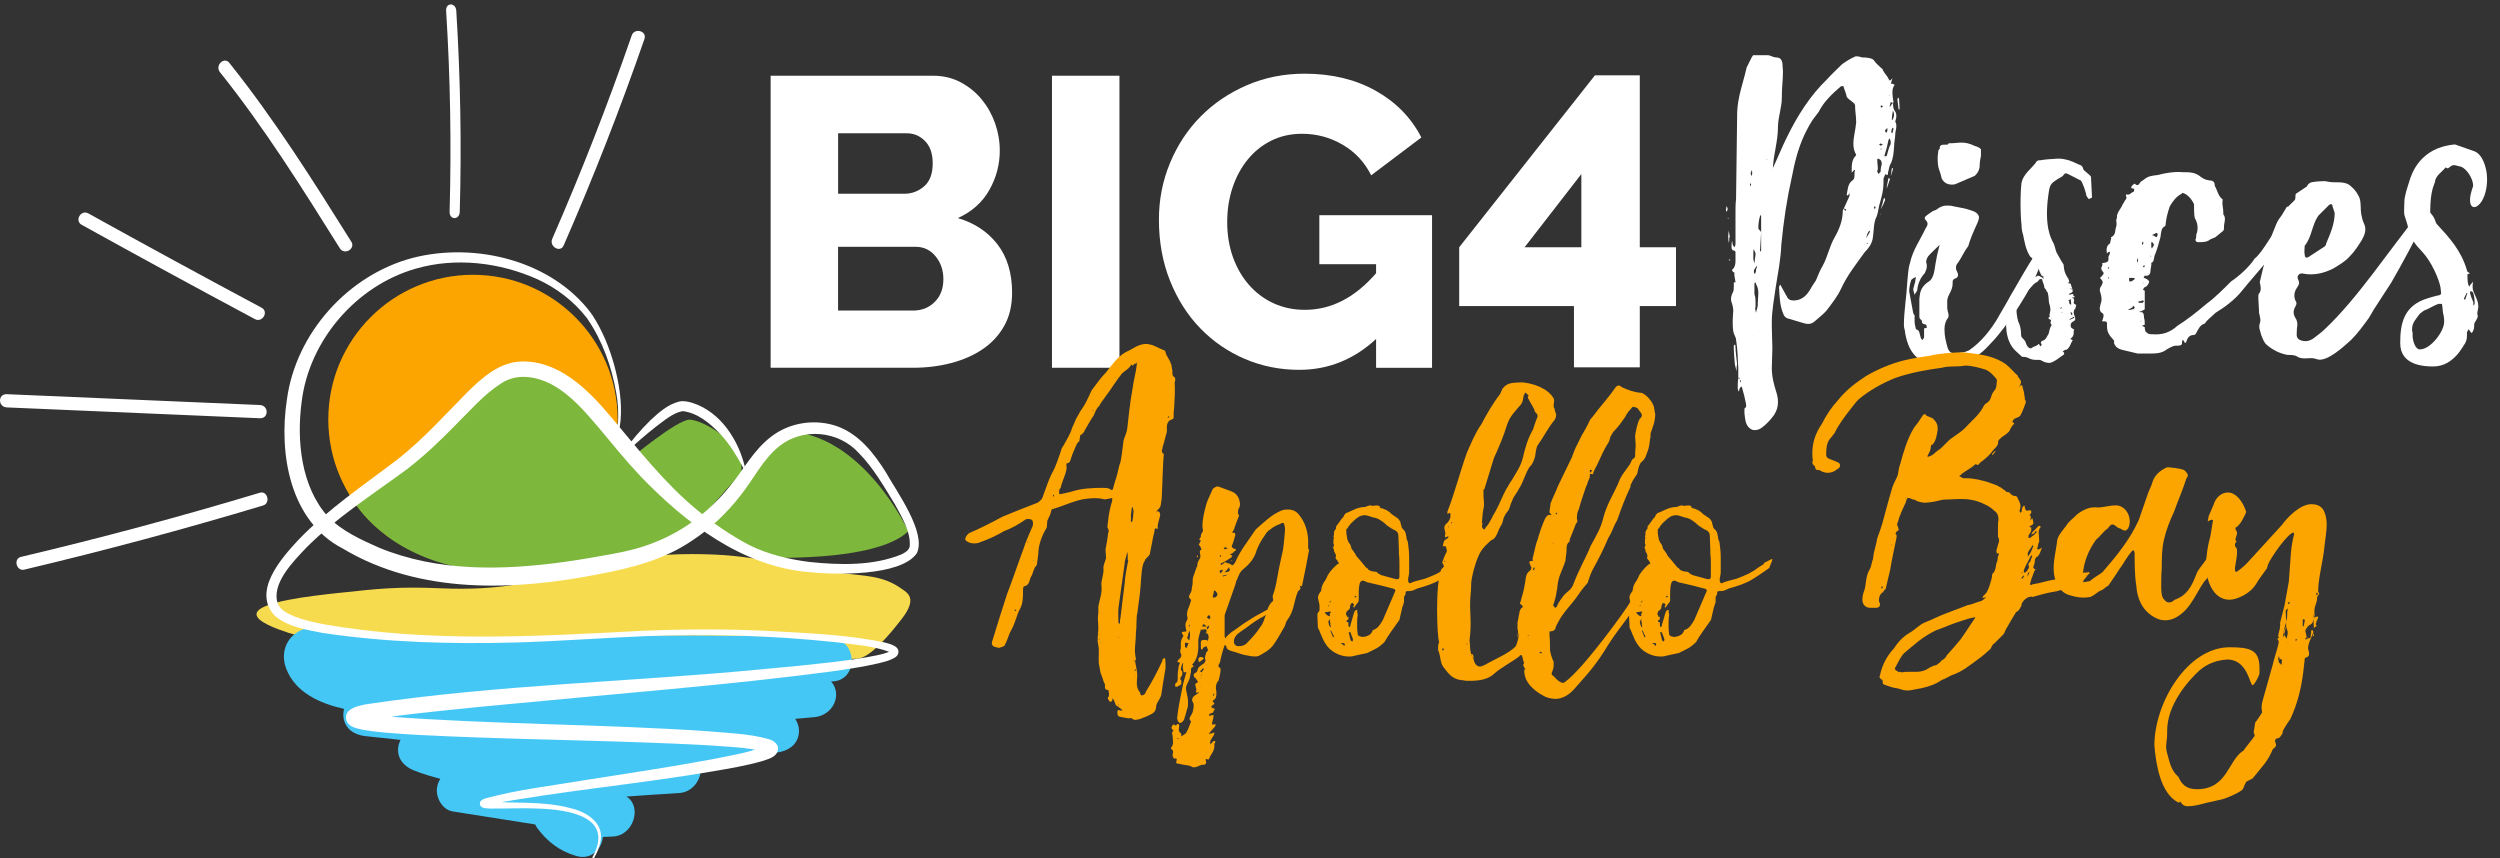 <?xml version="1.0" encoding="UTF-8"?>
<svg id="Layer_1" data-name="Layer 1" xmlns="http://www.w3.org/2000/svg" viewBox="0 0 805.15 276.47">
  <rect x="0" y="0" width="805.15" height="276.47" fill="#333333" stroke="none"/>
  <defs>
    <style>
      .cls-1 {
        fill: #f7db4f;
      }

      .cls-1, .cls-2, .cls-3, .cls-4, .cls-5 {
        stroke-width: 0px;
      }

      .cls-2 {
        fill: #45c7f5;
      }

      .cls-3 {
        fill: #7db83d;
      }

      .cls-4 {
        fill: #fff;
      }

      .cls-5 {
        fill: #fca500;
      }
    </style>
  </defs>
  <path class="cls-3" d="M202.85,147.81s15.18-12.64,19.22-12.65c4.04-.02,17.98,7.46,16.66,16.96l-13.44,15.37s-7.1-6.64-22.44-19.68"/>
  <path class="cls-1" d="M109.41,190.93c12.64-1.37,18.95-2.06,32.64-1.46,39.07,1.72,46.22-12.74,88.34-10.85,7.84.35,14.47,1.56,22.2,2.75,13.02,2.01,9.98,2.23,17.26,3.09,8.76,1.04,14.58.88,20.46,5.12,1.77,1.27,5.45,2.91.06,9.81-3.31,4.24-10.09,12.79-14.58,12.79-52.19,0-149.67,2.6-182.98-8.41-3.69-1.22-10.36-3.57-10.19-6.03.27-3.94,17.78-5.84,26.8-6.82"/>
  <path class="cls-5" d="M105.73,135.09c0,25.73,20.86,46.59,46.59,46.59s46.6-20.86,46.6-46.59-20.86-46.59-46.6-46.59-46.59,20.86-46.59,46.59"/>
  <path class="cls-3" d="M292.55,171.07s-14.51-31.38-39.34-32.2c-7.1-.23-26.24,29.21-26.24,29.21l18.19,11.44s36.79,1.84,47.39-8.45"/>
  <path class="cls-3" d="M172.33,119.29s14.7,8.19,24.69,19.35c9.99,11.16,26.37,29.62,26.37,29.62,0,0-18.19,17.42-63.41,15.85-28.92-1.01-42.34-16.69-46.01-22.57,3.35-3.11,43.78-43.06,58.36-42.25"/>
  <path class="cls-2" d="M96.76,203.05c4.97-2.45,10.89-.38,16.05.36,23.52,3.34,47.48,2.34,71.15,1.73,27.83-.72,55.67-.63,83.5.36,9.04.32,9.15,14.07.21,13.97,3.7,4.24.68,10.91-5.39,11.5-2.06.2-4.12.38-6.19.54.77,1.12,1.23,2.46,1.23,3.86,0,4.18-3.28,6.5-7.1,6.99-8.25,1.06-16.51,2.21-24.78,3.3,1.22,3.98-1.61,9.45-6.71,9.75-5.67.34-11.33.72-17,1.13,5.13,3.09,2.41,12.56-4.33,12.87-1.08.05-2.16.1-3.24.15-.41,3.93-3.75,7.57-8.69,6.08-5.3-1.59-9.12-4.53-12.39-8.87-.3-.41-.53-.83-.71-1.25-8.85-1.39-17.69-2.78-26.54-4.18-3.44-.54-5.56-4.57-5.08-7.67.17-1.11.54-2.05,1.07-2.85-2.84-.72-5.66-1.59-8.46-2.67-3.28-1.27-5.65-4-5.08-7.67.11-.75.36-1.49.72-2.19-3.8-.4-7.61-.81-11.41-1.22-3.51-.38-6.52-2.37-6.97-6.06-.11-.88-.03-1.8.2-2.7-7.78-1.74-15.7-5.24-18.64-12.97-1.84-4.83-.21-9.94,4.57-12.29"/>
  <path class="cls-4" d="M190.82,276.04c7.17-13.06-7.66-15.27-17.28-15.63-5.16-.25-10.31.04-15.5,0-.88-.06-1.78,0-2.66-.36-.16-.11-.66-.21-.85-1.1.05-1.08.54-1.13.64-1.28.38-.24.78-.43,1.17-.55,10.52-2.85,21.3-4.05,31.99-5.86,13.62-2.13,27.27-4.18,40.77-6.68,5.72-1.17,11.65-2.06,17.07-4.16.29-.13.61-.33.6-.34,0,0-.05.03-.12.14-.09.12-.22.33-.27.77-.03.58.2,1.06.5,1.3.08.05-.24-.12-.54-.2-6.07-1.49-12.44-1.61-18.68-2.09-27.5-1.47-55.1-1.68-82.65-2.83-6.91-.3-13.81-.6-20.78-1.21-3.15-.33-6.34-.57-9.45-1.42-.54-.18-1.03-.28-1.94-.86-1.61-1.04-2.01-3.54-.34-4.91,1.59-1.25,3.41-1.47,5.16-1.91,42.8-6.43,86.07-7.24,129.05-11.44,6.86-.61,13.71-1.27,20.54-2.07,5.09-.62,10.2-1.25,15.2-2.31,1.48-.32,3.26-.74,4.47-1.41.1-.06.17-.15.11-.06-.02.04-.08.16-.09.33,0,.17.05.3.09.36.12.12-.19-.16-.49-.28-5.49-2.04-11.57-2.39-17.37-3.15-20.52-2.17-41.21-2.78-61.84-1.93-13.76.58-27.52,1.62-41.34,2.03-20.75.54-41.58,0-62.15-3.1-5.23-1.04-10.88-1.83-15.25-5.43-7.53-7.83,1.93-18.52,7.47-24.48,9.67-10.07,21.25-17.79,32.26-26.19,8.03-6.36,14.91-14.03,22.14-21.36,4.46-4.39,9.92-9.4,16.66-9.91,12.59-.78,22.24,8.98,29.67,17.83,8.87,10.51,17.15,21.25,27.76,29.98,5.17,4.3,10.88,8.17,16.8,11.3,5.93,2.94,12.58,4.55,19.27,5.41,9.8,1.03,20.56,1.31,29.74-2.44,1.19-.63,2.36-1.24,2.62-2.58.37-4.64-2.49-9.37-4.73-13.48-3.51-5.71-6.96-11.8-11.65-16.56-6.5-7.22-18.12-8.31-25.68-2.17-5.23,4.18-8.19,10.52-12.44,15.83-4.35,5.61-9.61,10.63-15.63,14.56-8.87,6.06-19.52,8.82-29.93,10.76-27.22,5.4-57.71,6.59-82.45-8.19-17.23-8.87-20.72-30.68-18.07-48.05,2.9-21.38,19.69-40.11,40.51-45.6,20.13-5.17,44.85.84,57.56,17.96l.2.61c.03-.16-.02-.36-.11-.47l.08.12.17.24c3.2,4.93,5.44,10.45,7.01,16.1,1.58,5.79,2.55,11.91,2.03,17.89-.16,1.63-.43,3.24-.82,4.82-.04.16-.2.25-.35.22-.15-.04-.25-.19-.22-.34.31-1.57.52-3.16.61-4.75.11-2.83-.05-5.96-.59-8.81-1.47-8.5-4.43-16.85-9.31-23.99-.23-.28-.48-.65-.51-1.02l.2.6c-4.15-5.31-9.63-9.47-15.73-12.28-12.18-5.47-26.39-7.16-39.28-3.42-19.14,5.49-34.27,23.05-36.7,42.84-1.67,12.57-.19,27.33,8.44,36.99,4.53,4.67,10.68,7.46,16.56,10.05,18.85,7.75,39.6,7.31,59.63,4.55,4.87-.67,10.28-1.63,15.15-2.5,4.97-.9,9.77-2.06,14.41-4,9.26-3.71,17.26-9.96,23.59-17.7,4.44-5.32,7.71-11.82,13.51-16.2,6.01-4.61,14.32-5.79,21.45-3.19,7,2.66,11.66,8.77,15.45,14.78,3.33,6.02,13.16,19.41,9.92,26.03-5.14,7.48-26.67,6.97-35.02,6.03-21.3-1.84-39.52-15.84-53.89-30.77-4.82-5.08-9.18-10.51-13.56-15.75-4.39-5.18-8.89-10.31-14.35-13.47-5.21-2.96-11.86-4.27-17.11-.7-5.5,3.51-10.09,8.86-14.8,13.54-4.85,4.95-9.94,9.81-15.52,14.09-10.98,8.09-22.76,15.59-32.41,25.27-4.16,4.42-11.45,11.69-9.08,18.12.97,2.02,2.98,3.01,5.11,3.91,3.03,1.21,6.36,1.97,9.69,2.6,33.99,5.97,68.62,3.88,102.91,2.08,13.8-.56,27.65-.61,41.44.13,12.1.69,24.3,1.15,36.21,3.64,1.85.5,5.48,1.32,4.23,3.99-.3.45-.57.63-.82.82-1.77,1.1-3.42,1.38-5.29,1.89-5.09,1.19-10.26,1.93-15.42,2.67-34.22,4.48-68.67,7.09-102.97,10.42-6.86.63-13.72,1.29-20.56,2.01-6.83.74-13.69,1.43-20.41,2.44-2.62.46-5.45.76-7.86,1.7.26-.22.45-.27.75-1.09.25-.8-.06-1.62-.29-1.91-.23-.33-.37-.4-.43-.45-.19-.11.15.07.43.13,2.73.7,5.6.92,8.44,1.21,34.33,2.63,68.76,2.4,103.24,4.77,6.59.59,13.32.74,19.76,2.56,1.18.33,3.12,1.49,2.9,3.27-.38,2.68-3.44,3.16-5.4,3.87-5.09,1.43-10.26,2.29-15.42,3.18-23.79,4.08-47.86,6.2-71.55,10.56-.61.16-1.22.29-1.77.55-.08-.04.22.08.28-.78-.16-.67-.45-.63-.42-.66-.02,0,.04.02.1.03,9.16.75,18.57-.23,27.58,2.25,5.23,1.23,10.89,4.97,9.33,11.11-.38,1.75-1.12,3.36-1.98,4.87-.08.14-.26.19-.4.11-.14-.08-.19-.25-.11-.39"/>
  <path class="cls-4" d="M146.95,3.47c-.17-2.71-3.44-2.73-3.27,0,1.35,21.52,1.72,43.14,1.12,64.72-.08,2.74,3.2,2.73,3.27,0,.6-21.58.22-43.2-1.12-64.72"/>
  <path class="cls-4" d="M203.45,11.42c-7.67,22.15-16.2,44-25.59,65.48-1.09,2.49,2.58,4.65,3.67,2.15,9.54-21.82,18.22-44,26.02-66.5.9-2.59-3.21-3.71-4.1-1.13"/>
  <path class="cls-4" d="M83.69,130.44c-27.16-1.16-54.33-2.33-81.49-3.49-2.93-.13-2.92,4.13,0,4.26,27.16,1.16,54.33,2.33,81.49,3.49,2.93.13,2.92-4.13,0-4.26"/>
  <path class="cls-4" d="M84.24,99.1c-18.68-9.98-37.27-20.1-55.79-30.37-2.4-1.33-4.54,2.35-2.15,3.67,18.52,10.27,37.12,20.39,55.79,30.37,2.41,1.29,4.57-2.38,2.15-3.68"/>
  <path class="cls-4" d="M113.13,77.82c-12.34-19.7-24.74-39.4-39.28-57.58-1.71-2.14-4.71.89-3.01,3.01,14.31,17.89,26.48,37.33,38.62,56.72,1.45,2.32,5.14.18,3.68-2.15"/>
  <path class="cls-4" d="M83.69,158.69c-25.46,7.66-51.13,14.56-76.96,20.67-2.5.59-1.44,4.69,1.06,4.1,25.83-6.12,51.49-13.01,76.96-20.67,2.46-.74,1.41-4.85-1.06-4.1"/>
  <path class="cls-4" d="M611.79,34.87c0,.36-.18.36-.18.54q-.18-.18-.18-.54l-.36-2.88c0-.18.18-.18.18-.54.18,0,.36.36.36.36,0,1.08.18,1.98.18,3.06M610,39.55h.36-.36ZM610,36.85c0-.36-.18-.9-.36-1.26-.18.9-.36,1.98-.36,3.06h.18c.36-.54.54-1.26.54-1.8M609.82,41.52c0-.18-.18-.36-.36-.36-.18.36-.36.9-.36,1.44l.36.36.36-1.44ZM609.64,54.47c-.18.9-.54,1.62-.72,2.34l.36-2.52c0-.18.18-.18.18-.18.18,0,.18.36.18.36M608.38,30.73h.18v-.18s-.18,0-.18.18M608.74,57.53c-.36.9-.54,1.8-.9,2.52,0,.18,0,.36-.18.54v-.54l.54-2.7q.18.18.54.18M607.48,42.78c.36-.36.36-.72.36-.72v-.9c-.18.36-.72.54-.72.9s.18.54.36.72M608.92,45.48c-.18-.36-.18-.72-.36-.9-.18.18-.36.54-.36.54-.36,1.8-.72,3.24-1.26,4.86v.36c.18,0,.72,0,.72-.18.36-1.26.72-2.88,1.26-3.78v-.9ZM605.86,69.22c-.18,0-.18-.36-.18-.54l.18.54ZM606.94,63.65c0,.18.18.54.18.72-.36,1.08-.9,2.16-1.44,3.06.36-1.08.72-2.16.9-3.24,0-.18.36-.36.36-.54M605.86,48.18c0-.18.18-.18.18-.18l-.18-.18c-.18,0-.18.18-.18.18,0,0,0,.18.18.18M605.68,34.33q0,.18.18.36l.54-.36c0-.18-.36-.36-.36-.36-.36,0-.36.18-.36.36M606.4,46.56c-.36-.18-.54-.36-.72-.36,0,0-.18.18-.54.36.18,0,.36.36.54.36l.72-.36ZM604.96,51.05c-.18.18-.36.18-.36.18v.54c0,.9.18,1.62.18,2.34,0,.36,0,.54-.18.9v.18c0,.36.36.54.36.9.18-.36.72-.54.72-.9,0-.9.18-1.8.36-2.34,0-1.44-.72-1.44-1.08-1.8M603.88,43.32l.18.18-.18-.18ZM604.06,66.88s-.18-.18-.18-.54c-.18.18-.36.36-.36.54,0,0,.18.18.18.54,0-.18.36-.36.36-.54M601.72,78.39l-.36-.18q-.18.18-.18.36c.18,0,.18-.18.54-.18M601.9,74.43c-.54.72-.72,1.62-.9,2.34l1.26-2.16c-.18-.36-.36-.36-.36-.18M570.79,54.83c0-.18.18-.18.18-.54,0,.18-.18.36-.18.54M569.17,51.23h-.18v.18s.18,0,.18-.18M567.19,80.55v-10.97s-.18-.18-.18-.36c0,0-.18.18-.18.36-.36,1.26-.54,2.52-.54,3.96,0,.36.72.72.9,1.26l-.36,5.93c0,.18.18.18.18.36,0-.18.18-.18.18-.54M566.11,97.64c0-1.08.18-2.16.18-3.24,0-.9-.18-1.98-.72-2.88,0-.36-.18-.54-.36-.54,0,.18-.18.18-.18.36v3.42c.36.9.36,1.8.36,2.7v1.62h-.18c.18.72.18,1.26.36,1.62,0-.36.18-.9.36-1.44,0-.18.18-.54.18-.9v-.72ZM564.85,87.74s.18.36.36.54c0-.18.18-.36.18-.54.18-.36.18-.72.18-1.08.18-.18.18-.54.36-1.08-.36.18-.54.72-.72.9-.36.36-.36.72-.36,1.26M564.85,80.19c-.18.36-.18,1.08-.18,1.98v.9c0,.54.18,1.26.36,1.8,0-.54.18-1.08.18-1.62,0-.36.18-.9.18-1.26v-.18c0-.72-.54-1.08-.54-1.62M564.5,108.07l.18.18c-.18-.36-.18-.18-.18-.18M564.32,55.73c0-.18,0-.72-.18-.9l-.36,1.08c.18.18.18.54.18.9.18-.36.36-.72.36-1.08M563.96,59.33l-.36-.36v1.08c.18-.18.36-.54.36-.72M563.06,133.24q0,.36.18.36l-.18-.36ZM560.72,122.63c-.18,0-.18-.18-.36-.36v.36c0,.18.18.36.18.72,0-.36.18-.54.18-.72M558.92,111.3c0,2.16.36,4.14.54,5.93-.18.9-.18,1.62-.18,2.34l-.54-2.16c-.18-2.16-.36-3.96-.36-5.94,0-.18.18-.36.36-.54,0,.18.18.36.18.36M559.46,36.31c.18-5.22,1.98-9.71,3.06-14.57l1.62-3.24c.18-.18.36-.72.54-.72h4.86c.9.18,1.62.72,2.52.72,1.44,0,1.8.9,1.98,1.8,0,.9.18,1.8.18,2.7,0,2.7-.36,5.22-.36,7.91v.54c0,3.24-1.26,6.29-1.26,9.71,0,4.32-1.44,8.63-1.62,12.95,1.62-3.42,2.88-6.65,4.5-9.89,3.42-7.01,7.55-13.49,12.95-18.7,1.62-1.8,3.24-3.24,4.85-4.86,1.26-.9,2.7-1.8,3.96-2.34.18-.18.54-.18.72-.18.54,0,1.26.18,1.8.36.72,0,1.26,0,2.16.18.9.18,1.44.36,1.98,1.26.54.72,1.26,1.26,1.98,1.98.36.18.54.54.54.72.54,1.08,1.44,1.8,1.98,3.06,0,.18.18.18.36.18.36-.18.36-.36.72-.72l-.36,1.26c0,.18,0,.36-.18.54h.54l.72.36c-.54.72-.72,1.44-.72,2.34,0,1.08.18,2.34.36,3.42h-.18c-.18,0-.72-.18-.72-.18-.18.54-.36,1.08-.36,1.62l.9-1.26h.18c0,2.88,1.08,2.16,1.08,4.14,0,.54-.18,1.08-.36,1.8.36.54.36.9.36,1.44,0,.9-.36,1.8-.36,2.7,0,1.08-.36,2.52-.36,3.78-.18,1.98-.18,3.6-1.08,5.58-.54.72-.54,1.8-.9,2.88v.54q0,.18-.18.18c-.18,0-.36,0-.72-.18-.18.72-.54,1.08-.54,1.62v1.26c0,2.16-.54,4.14-1.08,6.11-.54,1.44-.54,3.06-1.08,4.49-1.08,1.98-.9,4.5-1.26,6.84-.18,1.8-1.26,3.42-2.7,4.86-2.7,3.78-5.58,7.37-7.55,11.69-1.08,2.34-2.88,4.68-4.67,7.01-1.08,1.26-2.52,2.34-3.96,3.6-.72.54-1.26.72-1.98.72-.54,0-1.26-.18-1.8-.36l-4.86-1.44c-.54-.18-1.08-.72-1.26-1.26-1.26-2.88-1.26-5.75-1.44-8.81,0-.18.18-.54.36-.72.18,0,.18.18.36.54l1.8,3.24c.54,1.26,1.62,1.26,2.52,1.26,2.52-.18,3.96-1.8,5.04-3.6.54-1.08,1.26-1.98,1.8-2.88.72-1.62,1.26-3.24,2.16-4.67,1.62-2.88,2.16-6.3,3.96-9.35,1.44-2.52,2.52-5.4,2.52-8.27,0-.36.18-.54.36-.9,0,.36.36.54.54.9.18-.36.18-.54.18-.54l-.72-.36,1.8-3.96v-1.08c-.18.36-.18.54-.54.9-.18,0-.36-.18-.36-.18.36-1.8.36-3.42,1.62-4.49.9-.54.9-1.26.9-2.16,0-.36,0-.9.18-1.26l-.18-.18-.18.18c-.36.18-.54.72-.72.72v-.72c0-1.62,0-3.42,1.26-4.67.18-.18.18-.36.18-.36-.72-1.26-.9-2.34-.9-3.6,0-2.16.72-4.5.9-6.83,0-1.98-.36-3.6-.36-5.58-.18-.9-2.34-1.8-2.7-2.7-.18-1.08-.72-2.16-1.08-3.42,0,0-.72,0-.9.18-2.7,2.34-5.4,4.86-7.01,8.1l-1.08,1.44c-1.62,1.98-2.52,3.96-3.6,6.11-1.98,4.32-3.06,8.63-3.96,13.31-1.62,7.19-2.7,14.39-3.42,21.94-.18,4.68-1.08,9.17-1.8,13.67-.54,3.96-1.26,7.55-1.26,11.15v1.8c0,2.34.18,4.5.18,6.66s-.18,4.32-.18,6.47c0,2.88.72,5.4,1.44,7.73.36,1.08.54,2.16.54,3.24,0,1.44-.36,2.7-1.26,4.14-1.08,1.44-2.16,2.7-3.78,3.96-.72.54-1.44.9-2.34.9-.36,0-.72,0-1.08-.18-1.44-.72-1.98-2.16-2.16-3.78,0-.54-.18-.9-.18-1.8v-.72c0-.36,0-.72.54-.9v-.9c-.36-1.8-.72-3.42-1.26-5.21,0-.18,0-.36-.36-.54l-.54.72c0,.18,0,.54-.18.9-.18-.36-.36-.72-.36-.9,0-1.08,0-2.16.18-3.42.36.18.36.36.54.36-.18,0-.18-.36-.18-.54q-.18,0-.36.18v-3.06c-.18-3.06-.18-6.11-.72-9.35,0-.72-.72-1.62-.9-2.7-.18-1.26-.18-2.52-.18-3.6s.18-2.16.18-3.06c0-.72-.18-1.44-.36-2.16-.18-.36-.36-.9-.36-1.62,0-.54.18-1.26.54-1.98.36-.54.36-1.26.36-1.98v-1.26c.18,0,.36-.18.36-.18v.18l.18-.18-.36-2.16v-.9c-.54-.18-.72-.54-.72-.72,0-.36.36-.54.54-.72.54-.9.54-1.8.54-2.7v-2.34c0-.36-.18-.54-.36-.54-.9-.18-.9-.72-.9-1.26v-.54c0-.54,0-.9.18-1.44,0,.54.18.9.18,1.26,0,.18.36.54.54.9.18-.36.36-.72.36-1.08v-10.25c0-1.44,0-2.7.18-4.14l.36-27.87ZM557.3,83.61c0,.18-.18.18-.36.36,0-.18-.18-.18-.18-.36h.54ZM556.76,78.21c0-.54-.18-1.26-.18-1.98s.18-1.44.18-1.98l.36,2.16h-.18c0,.72,0,1.26-.18,1.8M556.58,70.48l-.18-.18.18-.18.18.18s-.18,0-.18.18M556.4,67.42c0,.18-.18.54-.36.72-.18,0-.18-.36-.18-.54,0-.36.18-.72.18-1.26.18.36.36.54.36,1.08"/>
  <path class="cls-4" d="M620.99,90.82c2.18-1.31,1.96-4.36,2.61-7.19.22-1.52.66-3.05,1.09-4.79-1.52,1.53-2.83,2.62-3.7,3.7-.44.66-.66,1.31-.66,1.96.22.43.22.87.22,1.31,0,.87-.44,1.53-.66,2.18-1.31,1.31-2.18,3.27-2.4,5.23,0,.65-.66,1.09-.87,1.74-.22-.87-.43-1.31-.43-1.96l.65-2.4c0-.65.22-1.09.22-1.31-.44,0-1.09.43-1.53.87-.43,1.31-.65,2.61-.65,3.7l1.09,5.88s.22,1.74.65,1.74v1.96c0,.87.22,1.74.44,2.62,1.31.22,1.09,1.52,1.52,2.61,0,.44.44.66.66.87,0-.43.43-.65.43-.87v-2.83c-.22,0,.44-.22.66-.22s.22,0,.22-.22-.22-.87-.22-.87c-.22,0-1.31-.22-1.31-.66,0-1.31-.87-.65-.87-1.96v-5.67c.22-1.31,0-3.49,2.83-5.45M643.66,101.94c1.53-2.4,10.24-18.31,12.64-21.14h.44c.65,0,1.09.44,1.31,1.09.44.22.66.65.66,1.09,0,.65-1.53,1.74-1.74,2.4-1.96,6.97-11.11,20.49-15.69,25.06-2.18,2.4-4.14,4.36-7.41,5.45-2.83.87-5.23,1.96-7.85,1.96h-.87c-6.76-.65-10.24-3.27-11.55-10.46,0-.87-.43-1.74-.43-2.62,0-4.57.87-9.37,1.09-13.95.22-1.74.22-4.14.87-6.1.87-4.14,3.27-7.41,5.01-11.11.44-.65.65-1.09.65-1.52s-.22-.87-.87-1.53v-.65c.87-.87,1.74-1.31,2.62-1.96.44-.22.87-.22,1.09-.43,1.09-.87,2.18-1.31,3.27-1.31.65,0,1.53,0,2.18.22,1.96.43,3.92.65,5.67,1.31,1.53.43,2.4,1.09,2.62,2.18,0,.44-.22,1.31-.65,2.18-1.09,2.4-2.18,4.79-2.83,7.19-1.53,1.96-2.18,3.92-3.71,5.88-.22.44-.22.65-.22.87v.66c.22.65.65,1.31.65,1.74,0,.66-.22,1.09-1.09,1.31-.44.22-.65.66-.65.87v.66c0,2.4-1.53,3.48-1.74,5.45v2.4c0,.87.43,1.74.43,2.4,0,.44,0,.66-.22.87-.66.87-1.09,2.18-1.09,3.27v.65c0,1.96.43,3.49.87,5.23.43,1.53,1.09,2.18,1.96,2.18h.65c1.53,0,3.05-.22,4.36-.87,3.92-2.61,7.19-6.75,9.59-10.9"/>
  <path class="cls-4" d="M666.89,100.4v.49c0,.33.33.49.49.81v-.81q-.16-.16-.49-.49M667.22,93.22c0-.16-.16-.33-.33-.49,0,0-.16.16.16.49h.16ZM666.4,102.85s.16,0,.16.16l1.47-.65v-.16c0-.16-.16-.16-.16-.16l-1.47.82ZM666.07,96.81c.16,0,.16.16.33.16v.65c.16.33.49.49.49.49q.16,0,.16-.16v-.16c0-.49-.16-.98-.16-1.47l-.81.49ZM664.6,106.93h.16-.16ZM664.28,100.73s-.16,0-.16-.16c0,0-.16,0-.16-.16v.16s0,.16.16.16h.16ZM663.79,98.93l-.33.49c.33,0,.49-.16.65-.33-.16,0-.33-.16-.33-.16M663.46,94.69s0,.16-.16.16l.16-.16ZM663.46,93.22h-.16.16ZM660.85,102.52h-.16c0,.16,0,.33-.16.49l.33-.49ZM658.08,88.98c0-.16-.16-.16-.33-.16v.16q0,.16.33.33v-.33ZM659.71,102.36s.16-.16.49-.49l-.16-.33c0-.33.16-.49.16-.81s.16-.49.16-.82v-.16c0-.49-.16-.98-.16-1.3-.49-1.14-.33-2.12-.49-3.1-.16-.49,0-1.14-.65-1.63h-.16.16v-.16c0-.33-.65-.65-.65-.98,0-.81-.49-1.47-.65-2.28,0-.33-.16-.49-.49-.49,0,0-.16.16-.49.16-.33.49-.49.82-.98.98-1.47.82-1.79,2.12-2.94,2.61-.82.33-1.31.66-1.96,1.31-.49.65-1.14,1.63-1.14,2.94-.33.65-.33,1.31-.33,1.96,0,.98.16,1.96.33,2.94.16.16.16.49.16.65.66,1.31.98,2.77.98,4.08,0,.49,0,.98.33,1.31.65.65,1.14,1.14,1.3,1.96.33.82.82,1.47,1.47,1.47.16,0,.33,0,.33-.16.65-.49,1.63-.49,2.29-1.31,0-.16.33.82.65.82,0-.33.33-.49.33-.49-.16-.33-.33-.49-.33-.65,0-.49.49-.65.98-.81.82-.49.98-1.31,1.47-1.96.33-.82.33-1.96.98-2.77v-.33c-.16-.16-.33-.49-.33-.49,0-.33.16-.49.16-.65v-.33c-.33-.16-.81-.33-.81-.65M665.26,112.64c-.33,0-.65.49-.98.49l.49.49v.49c-1.47.98-2.77,2.28-4.57,2.77-2.12,0-2.61-.98-3.43-.98h-.98c-.98,0-1.79-.16-2.61-.65-.33-.16-.98-.33-1.63-.33h-.33l-2.12-1.96c-3.75-3.59-2.94-9.63-2.94-10.61v-1.14c.33-2.28.49-4.41,1.63-6.36,1.31-1.96,3.1-3.26,5.06-3.75.98-.33,1.63-1.63,3.1-2.12.16-.16.33-.16.49-.16.33-.16,1.96,1.14,1.79.98v-.33h-.16c-1.31-1.31-1.79-4.41-2.77-5.55l-1.47-1.31c-1.47-2.28-1.79-4.73-2.28-7.02-.33-.98-.49-1.96-.49-3.1-.16-1.14-.33-4.08-.33-7.02,0-2.78.16-5.55.33-6.69.65-2.77,3.1-4.4,4.57-6.36.16-.49.65-.82,1.31-.82h.33c1.63-.33,3.26-.33,5.06-.49h1.14c.98,0,1.96.33,2.77.49.98.33,2.12.82,3.1,1.31,1.14.33,1.47.81,1.63,1.63,0,.33,2.45,1.96,2.45,2.45l.33,6.53c0,.33-.81.33-.98.65-.33-.33-.65-.82-.82-1.14-.16-1.14-1.14-4.08-1.79-4.9-.16,0-4.41-2.28-4.57-2.28h-.49c-.49.33-.65.82-.98.98-3.92,2.28-3.92,2.45-4.41,5.87-1.47,10.28.98,14.2,1.31,15.01.82,1.31.82,2.45,1.31,3.59.65,1.14,1.31,2.45,2.28,3.92.16,3.75,1.79,4.08,1.79,5.55v.16c-.16,0-.49.16-.49.16,0,0,.16.16.49.16.49,0,.65.33.65.82,0,.16.16.16.16.33.16.65.33.98.33,1.31s-.16.49-.98.82c-.16,0-.16.16-.33.33h.49c.16,0,.33,0,.49-.16h.49v.16c0,.33.16.49.49.65,0,0-.16.33-.33.33s-.16-.16-.33-.16h-.16c0,.16.33.33.49.49,0,.33.16.49.16.65s-.16.33-.16.49,0,.49.33.65c.16.16.49.16.49.16-.16.49-.16.98-.33,1.31-.33.16-.49.82-.49,1.31,0,.33.16.65.33,1.14.16.33.16.49.16.82s-.16.65-.65.81c-.49.33-.82.65-.82,1.14,0,.81.16.98.82,1.3.16.16.33.16.33.16,0,0,0,.16-.16.33v.33c0,.82,0,1.47-.82,2.12-.16,0-.16.33-.33.33.16,0,.33,0,.49.16.16,0,.33.16.33.16-.65.98-.81,2.28-1.96,3.1h-.33Z"/>
  <path class="cls-4" d="M693.07,75.7c.92.23,1.15.69,1.38.69s.46-.69.46-.92l-.23-.46c-.46,0-.46.23-1.61.69M692.84,79.14c0,.23,0,.69.23.92,0-.23.46-.69.46-.92.46,0,0-.46,0-.69-.23-.46-.46-.46-.69-.46v1.15ZM692.61,82.59h.23c0-.23-.23-.23-.23-.23v.23ZM691.69,88.11s.23,0,.23-.23l-.23.23ZM690.08,91.33s.23,0,.23-.46l-.23.46ZM690.08,89.26l.23.23-.23-.23ZM690.77,85.58s-.23-.23-.46,0c0,0,0,.23-.23.46h.46q.23-.23.23-.46M689.85,78.46c-.23.23.23.23.23.46,0-.23.23-.46.23-.92,0,0-.23,0-.23-.23,0,.23-.23.23-.23.69M689.62,103.28s-.23,0-.23.23h.23v-.23ZM688.93,97.53h1.15s.23-.46.46-.46l-.23-.23c-.23,0-.46-.23-.46,0-.23,0-.69.23-1.15.23,0,.23,0,.46.23.46M688.24,84.2v.23s.23,0,.23-.23c.23-.23,0-.69,0-1.15-.23.46-.23.92-.23,1.15M685.72,96.84v.23h.23c-.23,0-.23-.23-.23-.23M687.55,89.72c0-.23-.69-.23-1.15-.23h-.69v.46c0,.46,0,.69.23.69h.46c.46-.23,1.15-.69,1.15-.92M687.55,98.91c-.23,0-.69-.92-.69,0l-1.15.69h-.46l.46.23c.46,0,.92-.23,1.15-.23.46,0,.46-.23.69-.69M679.28,89.49q-.23,0-.23-.23l-.23.23q.23,0,.23.23c.23,0,.23-.23.23-.23M679.28,86.04h-.23l-.23.46h.23s.23,0,.23-.46M734.44,72.25c.46-.23.92.69,1.61.69.46,0,.69.23.69.69.23.46-.23.92,0,1.15-2.99,5.75-10.8,14.02-14.48,18.62-2.53,3.22-5.75,5.51-8.73,7.35-1.15,1.15-2.76,2.3-3.45,3.45-1.61.46-2.07,1.84-2.99,3.45-.23,0-.23.23-.46.23-1.15,0-2.07.46-2.53,2.3,0,.23-.46.23-.46.23-.92-2.07-.92,0-.92.46-.46.46-.92.46-1.84.46-1.15,0-2.07.69-2.99,1.15-1.61,1.38-3.68,1.38-5.75,1.38h-3.68l-4.83-1.15c-1.84-.46-2.3-1.15-2.76-2.07v-.92c-1.84-2.07-2.3-2.76-2.3-5.05q.23-1.38-1.15-1.15h-.23c-.23-.23-.23-.46,0-.46v-.23q.69-1.61-.23-2.07c-.69-.46-.92-1.15-.46-2.76.46-1.15.46-2.3-.23-4.37,0-.23,0-.92.23-1.15,0-.23.46-.46.46-.92.46-.69.23-.92-.23-1.61q-.46-.23-.23-.69c.46-.23.46-.46.69-.69.46-.69.46-.46,0-1.15-.23-.23-.46-.69-.46-.92,0-.69.69-1.15.23-1.61.23-.23.46-.23.69-.23.92-.23,1.61-.23,1.38-1.84,0-.23.46-.92.46-1.15v-.69s-.23.23-.46.23-.23.23-.46.46c-.23-1.15-.23-2.53.92-3.22.23-.46.23-1.15.46-1.61,0-.23-.23-.46,0-.46,1.61-.69,1.15-2.53,1.61-3.45.23-.46,0-1.61,0-2.07,0-.23.23-.69.23-.69-.23-1.61,1.38-2.99,1.84-4.37.23-.23.46-.69.69-1.15.23-.46.69-.46.46-1.38-.23-.23,0-.69,0-.69,1.15.46,1.61-.69,2.53-.92v-.92c-.46,0-.69,0-.92-.23,0-.46.23-.69.46-.92.46-.23.46-.69.92-.23.46.46,1.15.23,1.38-.46.46-.69.92-.69,1.15-.92,1.61-1.38,2.76-1.38,4.59-1.61,2.53-.69,5.52-1.15,8.05-.92,2.3,0,4.14,0,5.97,1.61,1.38.92,1.84.92,3.45,1.15.69.23.92.69.92,1.61.92,1.61,1.15,3.45,2.53,4.37v.46c-.23,1.15.23,2.3.23,3.68v.69c1.15,1.38,0,2.99.23,4.6,0,.23-.23.69-.23.69-.92.69-1.61,1.38-2.53,2.07l-1.61.69c-1.15.92-2.3.92-3.91.92-.23,0-.92,0-.92-.92.46-.46,0-1.15.46-2.07.46-1.61.23-3.22-.69-4.83-.23-1.15-.23-2.76-.23-4.37-.46-1.15-1.84-3.22-3.68-3.68,0,0-.23,0-.23.23-1.84.92-2.99,2.53-3.91,4.14-.69,2.07-1.15,3.68-1.38,6.21-.23,0-.23.23-.23.23-1.15.46-1.15,1.84-1.38,3.45-.46,1.61-.92,3.45-1.61,5.28-.69,1.15-.23,2.76-1.38,2.99.23.69-.23,1.84-.23,2.53q0,1.84-1.84,1.61s-.23.46-.46.46q.23,0,.23.23c.46.23,1.38.46,1.61,1.15.23.23-.69,1.84-1.38,1.84-.69.69-.69.92,0,1.15v5.98c-.23.23-.92.46-1.15.69h-.69c.23,0,.46.46.69.23.69,0,.92.69.92,1.84.23.69.23,1.38.23,2.07q0,.23-.23.23c-.69.23-.92.23.23.69,0,.23,0,.69.23,1.38.92.92,1.15.92,2.3.92,2.99.23,5.52-.46,8.04-2.76,2.99-1.84,6.44-4.6,9.42-7.12,2.53-1.84,5.29-4.6,7.81-7.13,2.76-1.84,5.98-4.82,7.58-7.35,2.76-2.07,6.44-9.65,8.28-11.03"/>
  <path class="cls-4" d="M742.25,81.9c0,.69.23,1.38,1.15.92l5.29-3.45c.23-.23.46-.46.46-.92,1.38-3.22,2.76-6.43,2.76-9.88l-.69-2.07c0-1.15-.92-.69-1.15-.46l-3.45,3.45c-2.07,2.99-2.07,6.89-4.37,9.65,0,1.15-.23,2.07,0,2.76M757.19,109.48c-2.07,1.84-7.81,7.35-11.03,6.21-2.07-.92-4.37.46-6.43-.92-.69-.46-2.07-.46-2.99-.46-2.53-.46-4.82-1.61-6.66-3.22-.92-.69-1.38-2.07-1.84-3.22-.23-1.15-.92-2.3-.46-3.68.46-1.15,0-2.3-.23-3.45,0-1.61-.23-3.45-.23-5.28,0-.23,0-.69.23-.92.92-1.15.46-2.53.23-3.68,1.15-5.06,2.53-10.11,3.91-15.17l1.38-3.45c.46-1.15,1.15-2.07,1.84-2.99l1.38-2.3c0-.23.46-.46.69-.46l2.07-2.07c.23-.23.23-.92.23-1.38,0-.23,0-.46.23-.69l2.76-1.84.69-.46c.69-1.61,2.07-1.38,3.45-1.61.92,0,2.07-.23,2.99,0,2.53.69,5.74-.46,7.81,1.61,1.15.92,2.3,2.53,2.76,3.91.46,1.61.23,3.22.46,4.82.23,1.15.46,2.3.92,3.22.92,1.84.23,3.68-.69,5.29-1.15,1.84-2.3,3.68-3.91,5.28-1.38,1.61-3.45,2.76-5.29,3.91-3.22,1.61-6.43,2.3-9.88,1.61-1.15-.23-2.07.92-1.38,2.07.46.92.23,1.61-.46,2.53-.92,1.38-1.15,2.99-.23,4.59.23.23,0,1.15-.23,1.38-.92,1.61-.69,2.76.23,4.14.46.92.46,1.84.23,2.99v.46c0,1.15-.46,2.53.92,3.22,1.61.69,2.99.46,4.37-.46,1.15-.92,2.53-1.84,3.68-2.99,10.57-9.88,20.92-25.74,30.11-37,.46-.46.92-1.15,1.61-.92,1.15,0,.92,1.61.46,2.76-2.76,5.75-7.59,14.71-10.8,20.22l-5.52,8.5-1.61,2.76c-1.84,2.53-3.68,5.06-5.75,7.12"/>
  <path class="cls-4" d="M795.5,94.36c.17.5.33,1.33.67,2l.5,1.33h-.17c0,.33.17.5.17.83.17-.33.33-.67.33-.83,0-1-.17-3-.67-3.67l-.67-.33c0,.17-.17.5-.17.67M793.5,96.19q.17.17.17.33c.17,0,.33-.17.33-.17l.66-2c-.17,0-.33,0-.33.17l-.83,1.67ZM786.33,97.86h-1c-1.5.5-3.17,1.67-4.67,2.17l-1.33,1c-1.17,1.67-2.5,2.83-2.5,5,0,.33,0,.67.17,1v1c0,1.67.83,4.5,2.33,4.5,3.5,0,7.83-5.83,7.83-8.83v-.67c0-1.33-.5-2.17-.5-3.66,0-.17-.17-1.17-.17-1.33s-.17-.17-.17-.17M796.83,48.7c2.5.83,4.16,5,4.16,9,0,5.67-2.5,9-4.16,9-.83,0-1.33-.83-1.33-2.33,0-1.17.33-2.5,1-4.5,0-2.5-2.17-5.5-3.83-6.16l-2-.5h-.5c-.83,0-1.5,1-1.83,1-.17,0-.33,0-.67-.33-1.17,1.5-3.33,2.67-3.5,4.83-.17.83-1.5,2.5-1.5,9.66,0,.33,1.17,1,1.83,3.33l.33.5c4,4.33,7.83,8.5,9.67,14.83,0,.67.83.67.83,1s-.67,0-.67.5c0,1.17,0,3.17.67,3.83,0-.33.17-.33.17-.5l1-1.17c-.17.67-.17,1.17-.17,1.83,0,1.83,1.83,3.67,1.83,6.17,0,.67-.33,1.67-.33,2.33,0,.17.16.5.16.67,0,1.17-1.16,2-1.16,2.83v.67c0,.67-.5,2-.83,2-.17,0-.33-.17-.33-.33l-.67-.83-.5,1v1.16c0,.83-.17,1.67-.67,2.5-.5.5-3.5,7.33-10.16,7.33-3,0-10.66-.33-10.66-7.5,0-6.16,1-12.16,9-14.5l1.67-.5c.33,0,1-.33,1.33-.33.5,0,1.17-.33,1.17-.67,0-.17-.17-1.67-.17-1.83-.5-2.83-2.83-8.17-5.67-11.33-2.5-2.67-4.33-4.67-5-9l-1-3.17c-.17-1.16,0-2.83,0-4,0-2.17,1-4.83,1.67-7,.67-2.17,3.33-10.66,14.5-11.66h.17l6.16,2.17Z"/>
  <path class="cls-4" d="M303.83,89.96c0-2.91-.84-5.39-2.52-7.42-1.68-2.03-3.8-3.05-6.36-3.05h-25.04v20.53h24.11c2.83,0,5.17-.93,7.02-2.78,1.85-1.85,2.78-4.28,2.78-7.29M269.92,42.93v19.47h21.33c2.39,0,4.5-.79,6.36-2.38,1.85-1.59,2.78-4.06,2.78-7.42,0-3.09-.82-5.48-2.45-7.15-1.63-1.68-3.6-2.52-5.89-2.52h-22.12ZM325.95,94.33c0,4.06-.84,7.6-2.52,10.6-1.68,3-3.97,5.5-6.89,7.48-2.91,1.99-6.32,3.49-10.2,4.51-3.89,1.02-8,1.52-12.32,1.52h-45.83V24.39h52.33c3.27,0,6.23.71,8.88,2.12,2.65,1.41,4.9,3.25,6.76,5.5,1.85,2.25,3.29,4.81,4.31,7.68,1.01,2.87,1.52,5.81,1.52,8.81,0,4.5-1.13,8.74-3.38,12.72-2.25,3.97-5.63,6.98-10.13,9.01,5.39,1.59,9.65,4.42,12.78,8.48,3.13,4.06,4.7,9.27,4.7,15.63"/>
  <rect class="cls-4" x="338.8" y="24.39" width="21.73" height="94.05"/>
  <path class="cls-4" d="M443.19,109.17c-7.15,6.62-15.41,9.94-24.77,9.94-6.18,0-12.01-1.17-17.49-3.51-5.48-2.34-10.27-5.63-14.37-9.87-4.11-4.24-7.35-9.34-9.74-15.3-2.38-5.96-3.58-12.52-3.58-19.67,0-6.45,1.19-12.54,3.58-18.28,2.38-5.74,5.67-10.73,9.87-14.97,4.19-4.24,9.16-7.6,14.9-10.07s11.92-3.71,18.55-3.71c8.74,0,16.38,1.83,22.92,5.5,6.54,3.67,11.44,8.68,14.7,15.04l-16.16,12.19c-2.12-4.24-5.19-7.53-9.21-9.87-4.02-2.34-8.37-3.51-13.05-3.51-3.62,0-6.91.73-9.87,2.19-2.96,1.46-5.5,3.49-7.62,6.09-2.12,2.6-3.76,5.63-4.9,9.07-1.15,3.45-1.72,7.15-1.72,11.13s.62,7.82,1.85,11.26c1.24,3.44,2.96,6.42,5.17,8.94,2.21,2.52,4.84,4.49,7.88,5.9,3.05,1.41,6.42,2.12,10.13,2.12,8.48,0,16.12-3.93,22.92-11.79v-2.91h-18.28v-15.77h36.3v49.15h-18.02v-9.27Z"/>
  <path class="cls-4" d="M491.01,79.63h18.28v-23.58l-18.28,23.58ZM506.91,118.31v-19.74h-36.96v-18.94l43.72-55.37h14.44v55.37h11.66v18.94h-11.66v19.74h-21.2Z"/>
  <path class="cls-5" d="M375.98,134.36l.33.17c0-.17.33-.17.33-.17,0,0-.16-.17-.16-.33-.17.16-.5.33-.5.33M365.52,217.4l.33.17c0-.17-.33-.17-.33-.17M365.85,215.91v-.33c-.33.16-.5.16-.5.16,0,.17.17.17.17.33l.33-.17ZM364.19,167.91s.17.17.33.33c0-.16,0-.33.16-.33.17-1,.33-1.83.33-2.66.17-.66,0-.83-.17-1.66q0-.17-.17-.33c0,.17-.16.17-.16.33-.17.83-.17,1.83-.33,2.49.17.66,0,1.33,0,1.83M363.19,180.37v-1.82c0-.17-.16-.33-.16-.83-.17.5-.17.67-.17.83-.17.99-.66,1.99-.66,2.99-.66,4.65-1.33,9.63-1.99,14.28-.16,1.66,0,3.32,0,4.65,0,.17.17.33.33.66,0-.33,0-.5.17-.66,0-.33,0-1,.17-1.66.5-3.82.83-7.31,1.33-10.96.17-2.49.66-4.82,1.16-7.48h-.17ZM360.2,205.45h.17c-.17-.17-.33-.33-.33-.5v-.5.5c0,.16.16.5.16.5M359.71,121.57c-.33,0-.66.17-.83.17.17,0,.5,0,.83-.17M358.71,223.88h-.17.17ZM354.23,206.61v.17q0,.17.17.17,0-.17-.17-.33M354.06,197.47v.17-.17ZM354.23,205.78h-.33q0,.17.17.17l.17-.17ZM354.06,204.28h-.17v.17h.17v-.17ZM352.23,132.2q-.17,0-.5.17h.5v-.17ZM349.24,138.51l-.17-.17v.17h.17ZM347.58,142.17c-.66.33-.83,1-1.16,1.66-.83,1.82-1.33,3.15-1.83,4.82-.33.17-.33.5-.66.5q-.67.17-.5.17c0,.83.17,1.49,0,1.99-.33,1.83-1.49,3.99-1.83,5.81-.33.33-.5.66-.5,1.16,0,.83,0,1,.66.83,1.16-.33,2.49-.5,3.49-.83,3.15-.99,6.48-1.16,9.8-1.16.66,0,1.82,0,2.32.33.83.66,1,.33,1.16-.33.5-1.99,1.33-4.15,1.66-5.98.17-.83.33-1.49.67-2.32.5-2.49.66-4.65,1-6.98.33-1.16,1-2.49,1.16-3.65.5-3.99.83-8.31,1.66-12.62.33-2.82,1.16-5.48,1.49-8.47.17,0,0-.16,0-.5,0,.17-.17.33-.17.5-.16,0-.5,0-.83.17q0-.17-.17-.17.17,0,.17.17c-.33,1.16-.83-.17-.83.17-.83,1.49-2.16,1.99-2.99,2.82-1.99,2.49-3.32,4.82-5.32,7.47-.66,1-1.49,1.83-1.99,2.99-.99.83-1.33,1.99-1.83,3.15-1,1.33-1.99,3.32-2.82,4.65-.17.66-.83,1.33-1.49,1.66,0-.17.17-.33.33-.33h-.16s0,.16-.17.33c-.17.83-.17,1.49-.33,1.99M339.44,159.44l-.17-.17c0,.17-.17.17-.17.17,0,.16.17.5.17.66.17-.33.17-.5.17-.66M337.45,165.09v.17-.17ZM332.8,180.7h.17q0-.17-.17-.17v.17ZM331.14,174.72c0-.17,0-.33-.17-.33v.5c0-.17.17-.17.17-.17M326.82,196.15v.33c0,.16,0,.33.16.33,0,0,.17-.17.33-.17q-.33-.33-.5-.5M366.18,218.73c-.17,1.83,0,3.16,1,4.32.16,1.16.66,1.16,1.66.33,0-.33.17-.5.33-.83,1.99-3.16,3.65-6.48,5.15-9.63,0-.17,0-.33.16-.67.33-.17.5-.33.67-.33,0,0,.16.33.16.66,0,.99.17,1.99,0,2.99-.5,2.99-.99,5.81-1.33,8.3-.5,1.66-1.66,2.49-1.66,3.99-.17,1.83-1.66,2.16-3.32,2.99-.66.17-1.5.67-2.33.83-.83.17-1.49.33-2.16-.33-.17-.16-1,0-1.16,0-.99-.16-1.66-.33-2.66-.5-.83-.17-.83-1-.83-1.49,0-1.16.66-.5,1.33-.5h.33c-.17,0-.17-.33-.33-.5-.5-.17-.83-.67-1.16-.83,0-.33.16-.5.33-.67h-.17c-.16.17-.16.33-.16.5v.17c-1-.33-.83-1.33-1.16-1.66,0-.17-.33-.66-.5-.99,0,.16-.17.33-.17.66s-.16.33-.66.5c-.33-.17-1.16-1.33-.5-1.66.33-.5,0-1.33,0-1.83,0,0,0-.33-.17-.33-1.33,0-.99-1.16-.99-1.83-.5-.66-.66-1.83-1.16-2.99-.5-1-.5-2.49-.83-3.65-.16-1.99.17-4.15-.16-5.98-.5-1.66,0-3.82,0-5.48,0-1.99-.33-3.15,0-4.82v-2.16c.33-1.99,1.33-4.49.99-6.64-.16-1.99.83-3.65.66-5.48-.16-1.16.66-2.49.83-3.49,0-1-.17-1.99-.17-2.66.33-1.99.66-3.49.83-5.31.17-.33.33-.83,0-1.5-.5-.5,0-1.49,0-2.49.17-1.99.66-4.32,1.33-6.48v-.83c-.16,0-.66,0-.99.17-.33,0-1.33.33-1.83.17-1.66-.5-3.65-.33-5.31-.17-3.49.33-7.47,2.32-10.96,3.32,0,0-.33,0-.5.33-.17,1.33-.83,2.33-1.33,3.49,0,1-.17,1.49-.17,2.16-1.33,2.16-2.33,4.65-2.66,7.31,0,1.49-.33,2.99-.5,4.48,0,.5-.83,1-.83,1.5-.5.83-.5,1.83-1.16,2.66-.5,1.33-.5,2.66-2.16,2.99-.33.17-.33.83-.33,1.33,0,1.99,0,3.99-.83,5.65-1.33,2.32-1.66,4.98-2.99,7.14-.83,1.5-1.16,3.16-1.99,4.65-.17.66-.99.66-1.66.99-.5.17-.83-.16-1.16-.16q-1.99-.33-1.16-2.33c1.5-4.98,3.15-10.13,4.65-14.78,1.99-5.15,3.49-9.8,5.32-14.62.66-2.32,1.99-4.98,2.99-7.47.17-.83,0-1.99-.83-1.99-.5-.17-1.33-.17-1.66.16-2.16,1.49-4.49,2.82-6.81,3.65-2.49,1.5-5.15,2.66-7.47,3.49-1.66.83-3.99.5-4.98-.66-.17-.5.33-1.5,1.16-2.16,3.82-1.66,7.14-3.33,10.79-5.32,3.66-1.5,7.31-2.99,11.29-4.49,1-.66,1.66-1.33,1.83-2.33.99-2.49,1.66-4.98,2.99-7.47,1.16-1.99,1.83-4.49,2.66-6.64.17-1,.66-1.66,1-2.16,1-1.83,2.16-3.66,2.66-5.48.66-1.33,1.16-2.99,1.99-4.15.5-1.16,1.49-2.32,2.32-3.82.67-1.33,1.33-2.66,1.99-4.15,1.5-1.99,2.99-4.15,4.65-5.81,2.33-2.83,3.99-5.65,7.64-7.14,1.99-1.16,4.15-2.49,6.48-1.83,1.66.33,2.99,1.33,4.82,1.99.16.17.33.83.33,1,.5,1.16,1.33,2.16,1.66,3.32.16.17.16,1,.33,1.66.33,1-.33,1.83.83,2.66.33.17.17,1.16,0,1.66.17,2.66,0,5.31-.17,8.14-.17,1-.17,2.32-.17,3.16,0,.17-.16.5-.5.5-1.99.66-1.66,2.49-1.66,3.99-.5,1.66-.83,3.32-1.33,4.82,0,.66-.66,1.33,0,2.16.33,0,.33.33.33.33-.33,3.49-.33,6.81-.5,10.3,0,1.16-.17,2.32-.17,3.82-.17.83-.17,2-.5,2.83-.17.33-.66.83-1.16,1.33v.33h.17c0-.17-.17-.33-.17-.33,1,0,1.16.66,1.16,1.33-.17.99-.66,2.16-.83,3.65,0,.17.5,1.16-.66.5,0,.16-.33.33-.33.66,0,.83-.33,1.49-.5,2.49-.33,1.66-.66,3.49-1,5.15-.17.66-1.16,1.33-1.5,1.82,0,.33-.33.66-.5,1-.66,1.82-.66,3.65-.83,5.32-.17,3.49-.66,6.97-1.16,10.63-.5,1.99-.17,4.32-.5,6.48,0,2.32-.33,4.32-.33,5.98,0,1.16.33,2.16.33,2.99-.5.16-.66.16-.66.16v.33c.16-.17.33-.33.33-.5.33,1.99,1,4.32.66,6.14"/>
  <path class="cls-5" d="M405.87,201.96c1-1.16,1.33-2.66,1.83-3.99-.16,0-.33.17-.33.33-2.16.99-4.16,2.49-6.15,3.99-1.33,1-3.82,2.16-3.82,4.15v.5c0,.33.33.67.66,1,.33.17.66.17.99.17,1,0,1.99-.33,2.66-1.16,1.49-1.49,2.99-3.15,4.15-4.98M396.57,180.37q.17,0,.33.17h-.5l.17-.17ZM394.74,178.54l.16.16-.16-.16ZM394.41,184.35c.33,0,.66-.16.83-.16.5,0,.83-.33.83-.66,0-.17-.17-.33-.17-.5v-.33c-.17,0-.17.16-.17.16l-1.33,1.49ZM394.58,205.61l.5-.66c.83-.83,1.66-1.5,2.49-2,1.99-1.49,3.99-2.82,6.14-4.15l4.49-2.49c.33-.99.83-1.99,1.66-2.66.17,0,.17-.33.17-.5,0-.33-.17-.83-.17-1.16.66-1.83,1.16-3.82,1.5-5.98.5-2.99,1.16-5.81,1.82-8.8.33-2.16.5-4.32.67-6.64,0-.33,0-.83-.17-1.33-.17-.66-.17-.83-.5-.83-.16,0-.5,0-.83.33-1.16.33-2.32,1-3.32,1.83-.66.33-1.33,1.16-1.66,1.82-1.16,1.5-1.99,3.16-2.66,4.82-.66,2.49-2.16,4.32-4.16,5.98-1.16.83-1.66,2.16-2.16,3.49-.33.33-.33,1-.5,1.49l-3.32,9.47c-.17.33-.17.67-.17.83v6.31c0,.33.17.5.17.83M394.08,176.55l.33.33c.33,0,.5-.17,1-.33-.5-.17-.66-.33-.83-.33l-.5.33ZM395.24,185.18v-.16s-.17,0-.33.16c-.5,0-.66.17-1.16.17,0,.17.17.33.17.33.5-.16.83-.33,1.33-.5M393.08,181.53s.17.33.17.5l1.16-.83v-.33l-1.33.66ZM393.91,183.69s-.33-.17-.5-.17l-.67.33.33.83c.33-.33.66-.66.83-.99M392.75,179.04l.33.33.17-.16v-.17c0-.17-.17-.17-.33-.17,0,0,0,.17-.17.17M391.09,223.55v-.33l-.5.66s.17.16.17.33l.33-.66ZM390.92,192.49c.5,0,1.16-.5,1.16-1s-.5-1.16-1-1.33q-.17.17-.17.33v.33c-.17.5-.33,1.16-.33,1.49.17,0,.17.17.33.17M389.26,201.46l-.66.66.33.66.5-.99s-.17-.17-.17-.33M388.76,199.96l-.17-.16c-.17.16.66.33.5.33.17,0-.5,0-.33-.17M389.76,198.47c-.17-.33-.5-.33-.67-.33-.33,0,.33,0,0,.17-.16.17-.5.5-.5.99.17-.33-.5-.5-.17-.5.17,0,.5.17.83.5h.5v-.83ZM388.6,201.79c-.33-.33-.66-.66-.99-.83l-.5.83h1.49ZM386.94,217.24c-.17,0-.17.17-.17.33h.17v-.33ZM386.77,218.24h-.17v.16q.17,0,.17-.16M386.6,220.89h-.17v.17s.17,0,.17-.17M387.77,215.41s-.16-.17-.33-.17l-1,.99c.17,0,.33.17.5.33l.83-1.16ZM386.27,213.25c-.17-.17-.33-.5-.33-.66,0-.83.33-1,1-1,.16,0,.5.17.83.5l-1.49,1.16ZM385.44,179.21q0-.17.16-.33l.33.33c-.17,0-.17.16-.33.33-.16-.17-.16-.33-.16-.33M382.79,201.63q.16.17.33.17v-.66c-.17.17-.33.33-.33.5M383.28,204.45c0-.5-.17-.83-.17-1.33-.5.66-.33,1.66-.83,2.32,0,0,.5.33.5.66.16,0,.16.17.16.17.17-.17.17-.33.17-.5,0-.33.17-.83.17-1.33M382.79,207.11h-.33c-.33,0-.5-.17-.83-.17v.83c0,.33,0,.67.17.67.17.16.33.16.33.33l.67-1.66ZM379.46,236.67q0-.17-.17-.17l.17.17ZM379.63,237.83s-.17-.17-.33-.17c0,0-.16,0-.16.17,0,0,.16,0,.16.17.17,0,.17-.17.33-.17M419.16,189.01v-.17c0-.17-.17-.17-.33-.17l-.17.17c0,.17.17.33.17.5,0,.5-.5.83-.83,1.16-1.33,3.15-1.16,6.31-3.49,9.3-.5.66-.5,1.66-1,2.32-1.16,1.99-2.16,3.82-3.32,5.48-1.16,1.66-2.99,2.66-4.82,3.65-.5.17-.83.17-1.33.17-1.16,0-2.16-.33-3.32-.5-1.33-.33-2.49-.83-3.82-1.16-1-.33-1.83-.5-1.99-1.66,0-.17-.33-.33-.5-.33,0,.17-.17.33-.17.5-.5,1.33-.83,2.83-1.16,4.15,0,.33-.17.66-.17.83-.17.5-.5.83-.5,1.16,0,.17,0,.5.5.66.17,0,.17.33.17.66v.5c-.17,1-.33,2-.66,2.99-.66.66-.83,1.49-.83,2.32,0,.5.17,1,.17,1.5,0,.99,0,1.99-1,2.49-.17,0-.17.5-.17.5.33.17.5.33.5.5s-.33.5-.66.66c-.17.17-.33.33-.33.5s.17.17.5.33l.66.33-.66,1.16c-.16.17-.66.17-.99.33-.17.17-.17.5-.17.83l.66-.33h.83c-.17.33-.17.66-.17.83l-.5,2.16h.83s.16,0,.5-.16c-.17.16-.17.33-.17.5v.17l-2.16,2.49,1.16-.17c.16,0,.16-.17.33-.17s.33,0,.33-.16v.5c-.33,1.16-1.33,1.66-1.33,2.82v.33s.16.16.16.33c0-.17.17-.33.17-.33.33-.33.5-.67.83-.83.17,0,.5,0,.5.16s0,.33-.17.5c-.16.17-.16.66-.16,1.16,0,1.49-1.16,2.49-1.66,3.82,0,.17-.17.33-.33.33s-.33-.16-.5-.16c-.66,0,0,.66-.17,1.33,0,.16-.5.5-.5.5h-.5c-.83,0-1.33.5-1.99.66-.33.17-.5.17-.83.17s-.66,0-1-.33c-.83-.33-1.66-.33-2.49-.5l-1.49-.33c-.33,0-.66,0-.83-.33,0-.17.17-.66.17-1,0-.16,0-.33-.17-.33h-.33c-.33,0-.5,0-.66-.5-.16-.17-.16-.5-.16-.67v-.16c.16-.33.16-.66.16-.83,0-.33-.16-.67-.66-1v-.33c.5-.5.66-1.16.66-1.83s-.16-1.33-.16-1.99c0-.33-.17-.66-.17-.83,0-.33.17-.66.5-.99-.5-.17-.66-.5-.66-.83,0-.17,0-.33.17-.5.17-.33.33-.5.5-.5s.5.17.66.33c.17,0,.33-.17.33-.33.17-.16.33-.16.5-.16s.33.16.33.66c0,.33-.17.66-.17.99,0,.5.17,1,.66,1.33.17,0,.17.67.17,1,.66-.5,1.49-.83,1.66-1.33.67-1.16,1-2.33,1.49-3.49-.33-.33-.5-.5-.5-.83,0-.67.83-1.5,1-2.16.16-.66.33-1.49.33-2.16,0-.33,0-.66-.33-1.16-.17-.17-.17-.5-.17-.67,0-.5.33-.99.83-1.33l1.16-.83q.17-.17.17-.33c-.17,0-.33.17-.33.17h-.66c0-.17.17-.5.17-.66,0-.5,0-.83-.17-1,0-.33-.17-.66-.17-.83,0-.33.17-.5.66-.66.17-.16.17-.33.17-.33-.33-.67-.66-1.16-1.16-1.5-.17-.33-.17-.5-.17-.66,0-.33.17-.5.5-.66.33-.17.66-.33.66-.66.17-1,.67-1.49,1.49-1.99.66-.33,1.16-.83,1.16-1.49,0-.17-.17-.5-.17-.66v-.17c0-.5.33-1.33.5-1.83,0,0,.5-.33.5-.5l-.5-1.33-.83.33c-.33.16-.33.5-.5.66-.17,0-.33,0-.33.16,0-.16-.17-.33-.17-.5v-2.16c.17-.17.33-.5.66-.5h.5c.33,0,.66,0,.83.17v.33l.5-1c0-.5,0-.83-.17-1.33,0-.17-.5-.33-.66-.33-.33.16.33.33.17.33,0,0-.17,0-.17-.17s0-.33.17-.66c0-.5-.17-.83-.5-.83-.17,0-.33.16-.5.16h-.83c-.33,1-.66,2.16-.83,3.32v2.49c0,.83-.17,1.66-.33,2.49-.33,1.16-.83,2.16-1.66,2.99l.5.5c-.17.33-.5.33-.83.66,0,.66,0,1.33-.16,1.66-.17,1.16-.33,1.99-.83,2.82-.33.66-.5,1.16-.66,1.66,0,.83.17,1.49.33,2.16.17.83.33,1.66.33,2.49v1c0,.83-.33,1.33-.5,2.16-.17.5-.33,1.33-.66,2.16,0,.33-.17.66-.5,1-.33.33-.5.5-1,.5-.66-.33-.83-1.16-.83-1.66.33-3.15,1-6.48,1.66-9.63.33-1.82.83-3.32,1.33-5.15-.33.17-.66.17-.83.17-.16-.17-.16-.5-.16-.66-.17-.33-.17-.66-.17-1.16,0-.33,0-.83.17-1.33-.66.5-.66,1.49-.83,2.16l.17.33c.33.33.33.5.33.83v.33c0,.66-.66,1-.66,1.49,0,.17,0,.33.33.66v1.16c-.5.33-1.16.83-1.66.83-.33,0-.33-.16-.33-.5,0-.17,0-.5.17-.66.66-.33.66-.99.66-1.49v-1c0-.99.17-1.99.33-2.99,0-.33.33-.66.33-1,0-.17-.16-.33-.83-.33l.33-.66c.5-.5,1-.83,1-1.49,0-.33-.17-.66-.33-1v-.83s.17-.16.17-.33v-1.16c0-.83,0-1.66.66-2.66,0,0,.17-.16.17-.33s-.17-.17-.17-.33c-.17-.17-.33-.5-.33-.66,0-.33.33-.33.83-.33s.66-.16.66-.33-.17-.33-.17-.5c0-.33-.17-.83-.17-1.33s.17-1,.5-1.49c.17-.17.17-.66.17-1-.17-.33-.17-.66-.17-.99,0-.5.17-1.16.33-1.66.5-1,.66-1.82,1-2.82v-.17c-.5-.33-.66-.66-.66-1,0-.66.83-1.49.83-2.16,0-.83.33-1.49.33-2.32v-.83c0-.5.16-1.16.33-1.49l1-2.82c.16,0,.16-.17.16-.33,0-.99.33-1.49.83-2.32.17-.17.17-.5.17-.83v-.33c-.17-.33-.17-.66-.17-1s0-.5.5-.66c0-.17-.17-.67-.33-1-.17-.33-.5-.5-.5-.66l.66-1.33c-.33-.17-.5-.17-.5-.33,0-.33.5-.66.5-.99v-.33c0-.33.33-.83.66-1.33v-.33c0-.33-.17-.83-.17-1.16,0-2.66.66-4.98,1.33-7.47.5-1.49,1.33-2.99,1.99-4.65.33-.33,1-.83,1.66-.83.17,0,.33.16.5.16l3.99,1.49c1.99.83,2.49,2.49,2.66,4.16,0,.16-.17.66-.17.83-.33.5-.5,1-.5,1.49,0,.33,0,.66.17,1,.16,0,.16.17.16.33-.66,1.49-1.16,2.99-1.66,4.49-.17.33-.5.66-.5.83s.16.16.66.16c.16,0,.33.5.33.66-.33,1-.5,1.99-.99,3.16-.17.17-.17.33-.17.5,0,.33.33.67.83.83.33,0,.5.17.5.33s-.17.33-.5.5l-.5.5c-.16.17-.83.33-.83.5s.17.16.67.33l-.33.66-2.16,1.33c.66.66,1.66.33,2.33,1.16,0,0,.33,0,.5-.17.33-.33.66-.83.83-1.33,1.66-3.66,4.15-6.64,6.31-9.97.17,0,.17-.17.17-.17,2.66-2.33,4.98-4.65,8.14-5.98.83-.33,1.49-.33,2.16-.33,1.49,0,2.66.5,3.65,1.83,1.83,2.32,2.66,4.98,2.83,7.97v2.66c0,.16.17.33.17.5l.17-.17c-.67,3.82-1.49,7.81-2.32,11.79,0,0-.17.17-.17.33"/>
  <path class="cls-5" d="M436.92,192.16c-.16-.17-.33-.17-.33-.33l-.33.33s0,.17.17.33c.16-.33.33-.17.5-.33M434.93,203.62h-.66s.17.17.17.33l.5,2.16c.17.33.33.33.66.5,0-.17,0-.33.17-.5-.17-.99-.66-1.66-.83-2.49M434.93,175.55c.17.5.33.83.33,1.16l.66.83.66,1c0,.33.5.83.67,1l1,1.16,1.49,1.83c.17.33.5.33.66.5.17.33.5.67.83.67.17.33.66.17.83.33.5,0,.99.16,1.33.16.17.17.17.33.5.5l.83.5,4.82,1.33h.5c.5,0,.5-.16.66-.66v-3.66c0-1.33,0-2.66-.17-3.82v-1.16c0-1.66-.17-3.15-.17-4.65,0-.66-.17-1.16-.83-1.66-.83-.33-1.83-.99-2.82-1.66-.83-.83-1.5-1.33-2.32-1.83-.66-.5-1.66-.66-2.32-.83-1-.33-1.83-.66-2.66-.66-.5,0-1,.17-1.5.33-1.16.66-1.99,1.5-2.82,2.32-.5.5-.83,1-1.16,1.66-.16,0-.33,0-.33.33v1.16l.33,1.99c.17.5.5,1.16.83,1.5,0,.17.17.17.17.33M434.27,199.47c-.17.17-.66.33-.66.5s.17.33.66.5v.5c0,.33,0,.66.17.83,0,.16-.17.16-.17.16h.33c.33-.16.33-.5.33-.66l1.16-3.99.33-.66c.16-.17.5-.17.83-.17-.17.17-.17.5-.17.5.17.5.17.99.17,1.16-.17,1-.17,1.99-.17,2.99s0,1.99.17,2.82c0,.5,0,.66.66,1,.33,0,.5.17.83.17,1.33,0,2.82-.66,3.15-1.66.17,0,.17-.5.17-.5,1.82-.5,2.49-1.99,3.32-3.32l3.99-9.3v-.17c0-.17-.17-.33-.33-.5-2.99-.83-5.81-1.49-8.8-2.16-.5-.33-1-.5-1.33-.5-.66,0-1,.5-1.16,1.66-.17,1-.17,2.16-.17,3.32v1.49c-.16.66-1,1.33-1.33,1.99,0,.17-.17.17-.17.17-.33-.17-.33-.33-.33-.33.16,0,.33-.33.33-.5s-.17-.33-.5-.66q-.17.17-.33.17h-.16v.17c-.17.33-.33.66-.33.99v.33c-.17.33-.5.83-1,1,0,.17-.17.66-.33.83l.5,1.16c0-.17.17-.17.33-.17v.83ZM431.77,207.11c.33.33,1,.5,1.16,1,0-.17.17-.33.17-.5s-.17-.33-.17-.5h-1.16ZM429.28,205.12q0,.17.17.17s0-.17.17-.33l-1-1.99c0,.17-.17.17-.17.17l.83,1.99ZM428.62,193.65s.17-.17,0-.17c-.33.17-.5.5-.5.66.16-.16.5-.33.5-.5M428.45,202.12c0-.17.17-.33.17-.5s-.17-.17-.17-.33v-.83c-.17-.17-.17-.5-.17-.67s0-.33.17-.66l-.66,1c0,.17.17.17.17.17l-.17.17c.17.16.17.5.17.66l.5.99ZM427.96,194.65c0,.16-.17.33-.17.5s0,.17.17.17v-.66ZM427.62,201.96v-.16.16ZM427.13,204.62h-.17.17ZM428.29,197.64c.17-.33.33-.33.33-.5s-.17-.16-.33-.16h-.33c-.33.16-.66.16-1,.16h-.33c.33.83,1.16,1.33,1.66,1.33v-.83ZM426.3,189.5s-.17,0-.17.17c.17,0,.17-.17.17-.17M424.3,197.97v-.17c0-.17,0-.33.17-.5.5-.33.5-.83.5-1.16v-.99c0-.83-.5-1.99-.5-2.83,0-.33.16-.66.33-1,0-.16.5-.66.66-.99.17-.83.17-1.5.66-2.33.33-.66.83-1.16,1.16-1.99.5-1.66,3.66-4.82,3.99-4.49l-.66-1.16c-.33-.17-.33-.5-.5-.66,0-.33.17-.5.17-.5,0-.5-.17-.67-.33-1.16-.33-.33-.33-.5-.33-.83s-.17-.5-.33-.83c.17-.33.33-.5.33-.99,0-.17-.17-.17-.17-.17v-1.66s.17-.16.17-.33-.17-.17-.17-.5c.17-.17.17-.5.17-.83v-.5c.16-.5.33-.83.66-1.16v-.66l.99-1.33c.5-.66.83-1.33,1.33-1.66.33-.66.5-1.33,1.33-1.49,1.66-.67,3.32-1.83,5.81-1.83.33-.17,1-.5,1.66-.5.17,0,.5.16.66.16.33,0,.83-.16,1.33-.16.33,0,.83.16,1,.33,0,.17,0,.33.16.5.5.17,1,.17,1.5.5.66.16.83.5,1.49.83.5.66,1.16,1,1.66,1.33l1.16.83.66,1c0,.33.17,1,.33,1.33,0,.66.66,1.16.99,1.49.33.66.5,1,.5,1.66.16.17.16.83.16.99.33.66.5,1.16.5,1.66.16,1.33.33,2.66.33,4.15v4.82c0,.66-.17,1.33-.33,2.16v.5c0,.5.16,1,.66,1,1.66-.83,3.32-1,4.82-1.49,2.66-1,4.98-2,6.81-3.49l1.83-1.16c.16-.5.5-.66.66-.66s1.99-1.16,2.16-1c.17.33-.83,2.16-.83,2.49,0,.17-.17.33-.33.5-1.66,1.16-3.49,2.49-5.48,3.66-2.16,1.33-4.98,2.16-7.31,2.82-.83.33-1.49.83-2.49.83h-.66c-.33,0-.66.17-.66.5v.33c0,.33-.33.83-.5.99v1.83c-.33.5-.17.99-.5,1.33l-.99,4.32c-1.33,1.99-2.66,3.65-3.82,5.48l-1,1.66c-.83.83-1.99,1.83-3.49,2.49l-1.99,1-4.49.99c-.5.17-.99.17-1.49.17-2.99,0-6.15-1.66-7.64-4.32-1.16-1.83-1.5-3.49-2.33-4.98,0-1.33-.17-2.66-.17-4.15"/>
  <path class="cls-5" d="M511.99,151.47c0,.33.17.66.17.83.17-.17.33-.5.66-.83-.33,0-.5-.17-.66-.17l-.17.17ZM501.03,165.25c0,.17.16.33.16.5.17-.17.33-.33.33-.5l-.33-.16q0,.16-.16.16M528.77,133.7c0-.66-.83-1.33-1.33-2.16-.33-.33-1.16-.5-1.5-.5h-.16c-1,1.16-1.83,1.99-2.32,3.15-1.16,1.66-2.16,3.16-3.49,4.49-.66.5-.83,1.33-1.33,1.99-.17.66-.33,1.33-.5,1.66-1.66,2.49-2.49,4.65-3.82,7.47-.5,1-1,1.66-1.33,2.99-.17-.17-.5-.17-.66-.17-.33,0-.33.33-.33.66v.5c-.33.83-.66,1.33-.83,2.16-.5.99-.66,1.66-.83,2.16-.66,1.99-1.33,3.82-1.83,5.81-.5,1-.66,1.83-.66,3.15,0,.17.17.5.17.67,0,.33-.17.66-.5,1-.5,1.33-1.33,3.32-1.83,4.65-.17.17-.17.83-.17,1-.66.5-1,.99-1,2.32v.5c0,.99-.33,2.32-.33,3.32-1.16,3.65-2.33,4.82-2.66,8.8,0,.33,0,.5-.17.83-.17,1.83-.66,3.32-1.16,4.82.17.33.5.5.66.83.17-.16.33-.33.5-.33.17-.66.83-1.83,1.5-2.66,1.66-2.66,2.99-2.16,3.99-4.98,1.66-4.49,3.82-7.97,5.48-12.12,1.66-2.99,3.32-5.81,3.99-8.81,1.16-4.48,3.16-7.47,4.82-11.13.83-2.66,2.66-4.49,3.82-6.31.33-.5.5-1.49.99-1.66.5-.33.67-.67.67-1v-1c0-.66.17-1.49.17-2.49,0-.83-.17-1.66-.17-2.49v-.66c.33-1.83.66-3.82,1.5-5.32.5-.33.66-.83.66-1.16M500.03,174.89s.17.16.17.33v-.33c-.17-.17-.17,0-.17,0M496.38,210.43c.17,0,.17-.17.17-.17,0-.17-.17-.33-.33-.33h-.17l-.33.17c.33.17.5.33.5.33h.16ZM493.72,183.36c-.17,0,.17.17.33.33,0-.33.17-.5.17-.67v-.16c0-.17-.17-.17-.17-.17-.16.17-.33.5-.33.66M492.39,204.62h-.33v.33q.17-.17.33-.33M477.28,168.41l.17.17c0,.33-.17.5-.17.83v.16c0,.33.33.66.66,1,.17-.17.5-.33.5-.66,1.49-1.5,2.16-3.66,3.15-5.15,1.49-2.66,2.32-5.15,3.65-7.47.5-.66,1-1.83,1.66-2.66,1.33-2.32,2.82-4.32,3.49-6.98.83-3.49,1.66-6.47,3.32-9.3.5-1.49.83-2.66,1.49-4.15v-.33c0-.33-.33-.83-.83-1.16-.33-1.5-1.49-2.83-2.16-4.32,0,0-.17-.33-.17-.5s.17-.33.33-.5c-.33-.17-.66-.66-1.16-1-.16.33-.33.83-.5,1-.17.83-.17,1.83-.83,2.82-1.83,2.16-3.49,3.65-4.48,6.48-1.16,3.82-2.66,7.31-4.32,10.96-1,3.32-1.99,6.48-2.99,9.8-.33.17-.33.5-.33.66,0,1,0,2.32.16,3.32v1.66c-.5,2.16-.5,3.49-.66,5.32M473.79,210.93c0,.17.33.5.5.67,0,.33.16.66.33.66,0-.33,0-.83-.17-1.16,0-.33-.16-.33-.5-.5-.17,0-.17.17-.17.17v.17ZM472.63,207.27h-.17l-.33.17h.5v-.17ZM467.98,167.91v.16-.16ZM467.48,168.58c.17-.33.33-.5.5-.5-.16,0-.66.17-.66.33l.17.17ZM466.65,169.74c0-.17-.17-.17-.17-.17v.33l.17-.17ZM465.49,180.86s-.17-.16-.33-.33v.5c.17-.17.33-.17.33-.17M464.99,209.1s-.17-.17-.17-.5c-.17.33-.33.33-.33.5,0,0,0,.16.17.5.17-.17.33-.33.33-.5M532.75,131.54c.17.83.17,1.33.33,1.83,0,2.32-.83,4.32-1.49,6.15,0,.66,0,1.33-.17,1.83-.17,1.16-.17,2.16-.66,3.65-.5,1-.66,2.83-2.16,3.82-.83.99-1,2.32-1.33,3.82-.5.83-1.49,1.99-1.99,3.32q-.16.16-.16.33v.5c-1.66,3.49-2.99,6.98-4.32,10.8-1.16,1.83-1.66,3.99-2.83,5.65-1.49,3.65-3.32,7.14-5.15,10.47-.66,1.33-1.16,2.99-1.5,3.99-1.49,1.82-1.49,1.66-2.99,3.82-1.83,2.83-4.48,5.15-6.31,8.47-.33.66-.99,1.66-1.16,2.66-.66.66-1,.66-1.33.66h-.33c-.17,0-.17.16-.17,1.33.17,1.33.17,3.15.17,4.82.17,1,.5,2.16,1,3.32.17.17.17.33.17.5v1c0,1.49-.66,2.16-.66,2.66,0,.33.16.5.83.99.83,1,1.99,1.99,2.82,1.99.17,0,.33,0,.5-.16,6.14-4.32,20.26-24.08,21.09-25.74,1.49-3.82,4.49-9.47,7.97-9.47h.5c-2.83,7.14-11.46,16.61-15.45,23.09-4.15,6.81-6.31,8.97-11.13,14.45-1.66,1.83-3.82,2.99-5.81,2.99-1,0-1.99-.17-3.32-.66-6.48-3.32-6.81-6.98-6.81-8.47q0-.33.17-.33h.16v-.17c-.33-.5-.66-1-.66-1.33,0-.16.17-.33.33-.66-.5-.66-.33-1.49-.83-2.49,0,0-.66,0-.66.33-1.82,1.49-6.14,3.82-7.97,5.48-2.16,2.16-5.31,2.49-8.14,2.49-.66,0-1.33,0-1.99-.16-3.49-.17-4.65-1.99-6.48-4.32-1-1.49-.83-3.15-1.49-4.98-.17-.17-.17-.33-.17-.66v-1.16c0-.33.17-.83.33-1.16-.67-1.33-1.33-18.6.66-23.42.17-.33.83-.66.83-1v-.17c0-.33-.5-.83-.5-1.16.33-.83.83-2.33,1.33-3.15,0-.17.17-.33.17-.5,0-.5-.33-1.16-.33-1.49v-.17.17h-1c.17-.67.17-1.16.5-1.83.33-.33,1-.66,1.16-.83.16-.16.16-.5.16-.66q-.16.17-.33.17-.17.17-.66.33c0-.33-.17-.33-.17-.5s.17-.5.17-.66c0-.83-.33-1.49-.33-1.99,0-.33.17-.83.5-1.16.66-.5,1.49-1.49,1.49-2.82,0-.33,0-.5-.17-.83-.5.16-.66.33-.83.33v-.66c2.49-6.48,3.99-12.62,6.31-19.1,1.33-2.99,2.66-6.31,4.65-9.13,1.66-3.15,3.65-6.64,5.98-9.63.33-.66.5-1.16.83-1.83,1.66-2.16,3.82-1.83,6.14-1.99,3.32.17,8.47,1.83,10.3,5.15.16.33.16.5.16.83,0,.5-.16,1-.16,1.5,0,.33,0,.66.33.99,0,.66.33,1.33.5,1.83,0,.83-.33,1.66-.66,1.99-1.83,2.16-3.49,5.48-5.31,7.97-.5.83-.66,2.49-.83,3.65-.33,1-.83,2.66-1.66,3.16-1.49,2.16-1.99,4.82-3.49,7.14-.5,1.16-1.83,2.49-2.32,4.15-.5.83-.5,1.66-1,2.66-.5.83-.83,1-1.16,1.66-.66,1-.66,1.99-1,2.83-.5.83-1,1.66-1.33,2.66-.5,1.16-1,2.32-2.16,2.66-1.5,1.33-2.33,2.16-3.16,3.32-1.33,1.99-2.66,6.48-2.99,8.47-.33,1.5-.33,2.49-.33,3.33,0,1.66-.33,2.82-.33,6.14,0,2.32.5,5.65-.17,10.96.17,1.66.17,1.99.17,2.33s0,.66.33,2.16c0,.5.83,1,.83,1.66.17,1.33,1,2.33,1.99,2.33.5,0,1.16-.33,1.83-.66,2.49-1.49,7.81-3.65,9.8-5.98.33-1,.83-2.16.83-3.49,0-.33-.17-.5-.17-1v-.16s-.17,1.83-.33,1.83v-.5c0-.17.17-.33.33-.83,0-.5,0-1-.17-1.33v-1.99c.33-1.5.33-1.99.66-3.49,0-.33.33-.83.5-1.16.33-.16.5-.33.5-.5v-.17c0-.17-.17-.33-.66-.66-.17,0-.17-.16-.17-.33q0-.33.17-.5c.83-3.15.99-3.32,1.49-6.31.17-1.33.17-2.66,1.49-3.65.33-.17.5-.67.5-1-.17-.5-.66-1.33-.66-1.66s.33-.5,1-.5c0,0,.17,0,.17-.17s-.17-.33-.17-.5c.66-2.16.83-4.15,1.66-6.15.5-1.99,1.49-4.82,2.49-6.97v.17-.17c.33-.33.5-.83,1-1h1c-.17-.33-.5-.5-.67-.83,0-.83.33-1.99.33-2.82.66-1.83,1.66-3.65,2.33-5.48,1.49-2.99,2.82-5.98,4.49-9.3.5-1.33,1.16-3.16,1.82-4.32.66-1.33,1.33-2.82,2.16-4.15.83-1.33,1.49-2.82,1.99-3.82.33-.33.66-.83.83-.99,2.32-3.16,5.15-6.15,7.14-9.14.5-.66.83-.83,1.16-.83s.66.16,1,.5c1.83.83,3.82,1.66,6.14,1.83,1.33,0,4.32,3.16,4.32,5.15"/>
  <path class="cls-5" d="M537.23,192.16c-.16-.17-.33-.17-.33-.33l-.33.33s0,.17.17.33c.17-.33.33-.17.5-.33M535.24,203.62h-.66s.17.17.17.33l.5,2.16c.17.33.33.33.66.5,0-.17,0-.33.17-.5-.17-.99-.66-1.66-.83-2.49M535.24,175.55c.17.5.33.83.33,1.16l.66.83.66,1c0,.33.5.83.66,1l.99,1.16,1.5,1.83c.17.33.5.33.66.5.17.33.5.67.83.67.17.33.66.17.83.33.5,0,1,.16,1.33.16.17.17.17.33.5.5l.83.5,4.82,1.33h.5c.5,0,.5-.16.66-.66v-3.66c0-1.33,0-2.66-.17-3.82v-1.16c0-1.66-.17-3.15-.17-4.65,0-.66-.17-1.16-.83-1.66-.83-.33-1.82-.99-2.82-1.66-.83-.83-1.49-1.33-2.32-1.83-.66-.5-1.66-.66-2.33-.83-.99-.33-1.83-.66-2.66-.66-.5,0-1,.17-1.49.33-1.16.66-1.99,1.5-2.82,2.32-.5.5-.83,1-1.16,1.66-.17,0-.33,0-.33.33v1.16l.33,1.99c.16.5.5,1.16.83,1.5,0,.17.17.17.17.33M534.57,199.47c-.17.17-.66.33-.66.5s.17.33.66.5v.5c0,.33,0,.66.17.83,0,.16-.17.16-.17.16h.33c.33-.16.33-.5.33-.66l1.16-3.99.33-.66c.17-.17.5-.17.83-.17-.17.17-.17.5-.17.5.17.5.17.99.17,1.16-.17,1-.17,1.99-.17,2.99s0,1.99.17,2.82c0,.5,0,.66.66,1,.33,0,.5.17.83.17,1.33,0,2.82-.66,3.15-1.66.17,0,.17-.5.17-.5,1.83-.5,2.49-1.99,3.32-3.32l3.99-9.3v-.17c0-.17-.17-.33-.33-.5-2.99-.83-5.81-1.49-8.8-2.16-.5-.33-1-.5-1.33-.5-.66,0-.99.5-1.16,1.66-.17,1-.17,2.16-.17,3.32v1.49c-.16.66-.99,1.33-1.33,1.99,0,.17-.17.17-.17.17-.33-.17-.33-.33-.33-.33.17,0,.33-.33.33-.5s-.16-.33-.5-.66q-.17.17-.33.17h-.17v.17c-.17.33-.33.66-.33.99v.33c-.16.33-.5.83-.99,1,0,.17-.17.66-.33.83l.5,1.16c0-.17.16-.17.33-.17v.83ZM532.08,207.11c.33.33.99.5,1.16,1,0-.17.17-.33.17-.5s-.17-.33-.17-.5h-1.16ZM529.59,205.12q0,.17.17.17s0-.17.16-.33l-.99-1.99c0,.17-.17.17-.17.17l.83,1.99ZM528.93,193.65s.17-.17,0-.17c-.33.17-.5.5-.5.66.16-.16.5-.33.5-.5M528.76,202.12c0-.17.17-.33.17-.5s-.17-.17-.17-.33v-.83c-.17-.17-.17-.5-.17-.67s0-.33.17-.66l-.66,1c0,.17.17.17.17.17l-.17.17c.17.16.17.5.17.66l.5.99ZM528.26,194.65c0,.16-.17.33-.17.5s0,.17.17.17v-.66ZM527.93,201.96v-.16.16ZM527.43,204.62h-.17.17ZM528.59,197.64c.17-.33.33-.33.33-.5s-.17-.16-.33-.16h-.33c-.33.16-.66.16-1,.16h-.33c.33.83,1.16,1.33,1.66,1.33v-.83ZM526.6,189.5s-.17,0-.17.17c.17,0,.17-.17.17-.17M524.61,197.97v-.17c0-.17,0-.33.17-.5.5-.33.5-.83.5-1.16v-.99c0-.83-.5-1.99-.5-2.83,0-.33.17-.66.33-1,0-.16.5-.66.66-.99.17-.83.17-1.5.66-2.33.33-.66.83-1.16,1.16-1.99.5-1.66,3.65-4.82,3.99-4.49l-.66-1.16c-.33-.17-.33-.5-.5-.66,0-.33.17-.5.17-.5,0-.5-.17-.67-.33-1.16-.33-.33-.33-.5-.33-.83s-.16-.5-.33-.83c.17-.33.33-.5.33-.99,0-.17-.16-.17-.16-.17v-1.66s.16-.16.16-.33-.16-.17-.16-.5c.16-.17.16-.5.16-.83v-.5c.17-.5.33-.83.67-1.16v-.66l1-1.33c.5-.66.83-1.33,1.33-1.66.33-.66.5-1.33,1.33-1.49,1.66-.67,3.32-1.83,5.81-1.83.33-.17,1-.5,1.66-.5.17,0,.5.16.66.16.33,0,.83-.16,1.33-.16.33,0,.83.16,1,.33,0,.17,0,.33.17.5.5.17.99.17,1.49.5.66.16.83.5,1.49.83.5.66,1.16,1,1.66,1.33l1.16.83.66,1c0,.33.17,1,.33,1.33,0,.66.66,1.16,1,1.49.33.66.5,1,.5,1.66.17.17.17.83.17.99.33.66.5,1.16.5,1.66.17,1.33.33,2.66.33,4.15v4.82c0,.66-.16,1.33-.33,2.16v.5c0,.5.17,1,.66,1,1.66-.83,3.32-1,4.82-1.49,2.66-1,4.98-2,6.81-3.49l1.83-1.16c.17-.5.5-.66.66-.66s1.99-1.16,2.16-1c.17.33-.83,2.16-.83,2.49,0,.17-.17.33-.33.5-1.66,1.16-3.49,2.49-5.48,3.66-2.16,1.33-4.98,2.16-7.31,2.82-.83.33-1.49.83-2.49.83h-.66c-.33,0-.66.17-.66.5v.33c0,.33-.33.83-.5.99v1.83c-.33.5-.17.99-.5,1.33l-1,4.32c-1.33,1.99-2.66,3.65-3.82,5.48l-.99,1.66c-.83.83-1.99,1.83-3.49,2.49l-1.99,1-4.48.99c-.5.17-1,.17-1.49.17-2.99,0-6.15-1.66-7.64-4.32-1.16-1.83-1.49-3.49-2.32-4.98,0-1.33-.17-2.66-.17-4.15"/>
  <path class="cls-5" d="M671.99,185.27h-.17v.17h.17v-.17ZM653.95,166.19h.17-.17ZM653.09,179.25c.17-.34.34-.34.51-.69.52-.69.86-1.72,1.2-2.57v-.35c-.17,0-.34,0-.34.17-.52,1.03-1.03,1.38-1.38,2.23v1.2ZM653.09,184.58l-.17-.17c.35-.35,0,1.37.17,1.2,0,.17.51-1.72.69-1.55-.18.17-.52.35-.69.52M651.89,184.41h.17c.52,0,1.38-1.21,1.38-1.89v-.17c-.17-.18-.17-.35-.17-.52,0-.34.34-.86.69-1.03,0-.68.34-1.03.52-1.55v-.34h-.35c-.86,1.89-1.89,3.26-2.4,4.98.17.35.17.52.17.52M651.89,185.61c0-.18-.17-.18-.17-.35-.18.35-.35.35-.69.86,0,0,0,.17.17.35.17-.17.52-.69.69-.86M651.37,184.58c0-.17-.17-.17-.17-.34,0,.17-.17.17-.17.17,0,0,0,.17.17.17h.17ZM641.57,185.44v-.52.52ZM641.57,146.25c.34-.51.69-.86,1.03-1.03h.17l-.17.17c-.17.35-.34.52-.86,1.2-.17-.17-.17-.34-.17-.34M613.91,160.17h-.18v.18h.18v-.18ZM611.67,216.37c.52,0,.69.17.86.17h.17c.52-.17,1.03-.17,1.72-.17h2.06c.69,0,1.55,0,2.24-.17,1.03-.17,1.72-.52,2.75-1.2.17-.17.51-.17,1.03-.51.35-.18,1.03-.18,1.2-.35.52-.35,1.2-.86,1.55-1.37.86-.52,1.37-.86,1.72-1.72,1.55-1.72,3.09-3.43,4.47-5.15,1.72-2.4,3.09-4.64,4.64-6.87q0-.17.17-.34c-.17.17-.34.17-.52.17-1.2.17-2.92.69-4.29,1.2-2.92.86-5.33,2.07-7.9,2.92-4.3,2.06-7.05,4.64-10.31,7.39-1.03,1.03-1.72,2.57-2.75,4.47-.18.17-.18.34-.18.52,0,.34.18.52.86.86.17.17.34.17.51.34v-.17ZM608.92,175.81l.17-.17c.17,0,.34-.17.34-.17v-.18q-.17.18-.34.35l-.17.17ZM606.34,190.77h.17c0-.17.17-.35.17-.52-.17.17-.34.34-.34.52M606.34,189.39v-.52h-.34q0,.17-.17.69c.34-.17.52-.17.52-.17M669.93,188.19c-2.4.86-4.81,1.37-7.56,2.23-2.41.35-4.98,1.03-7.39,1.72-.17,0-.17.17-.34.17,0,0-.17,0-.17-.17-1.38,0-2.24.69-2.93,1.55-.17.35-.51.86-.69,1.2q.18-.17.35-.17c-.52.86-.86,2.06-1.89,2.4-.86,1.37-2.58,4.29-3.44,5.84-.17.52-.34,1.03-.86,1.55-.86.86-1.89,1.89-2.75,2.75-.69.35-.86,1.2-1.2,1.72-1.38,1.2-2.4,2.23-4.12,3.43-2.41,1.72-4.98,3.95-8.25,4.99-1.2.51-2.06,1.2-3.27,1.55-1.89,1.37-4.29,2.23-6.87,2.75-1.37.17-2.92.69-4.3.69-1.03,0-1.89-.35-3.09-.69-1.55-.17-2.92-.69-4.3-1.2-.17,0-.51-.34-.51-.51v-.35c0-.52-.17-.86-.52-.86-.34-.34-.52-.52-.52-.86,0-.17.17-.34.17-.51.69-3.27,2.24-6.19,4.47-8.59,1.37-2.06,2.75-3.61,4.98-4.98,1.89-1.03,3.26-2.75,5.16-3.44,2.23-.86,4.12-1.89,6.36-2.75,2.23-.86,4.64-1.72,7.22-2.75,1.37-.17,2.58-.86,3.95-1.2.69-.17,1.2-.52,1.37-.86.35,0,.52-.34.52-.52-.17,0-.52.18-.52.18-.17,0-.34,0-.69.17.35-.17.35-.52.35-.69,1.37-1.03,1.72-2.23,2.23-3.78.17-.86.52-1.37.52-1.89.17-.34.17-.86.17-1.38,1.37-1.2,1.03-2.57,1.55-3.95.34-.69.17-1.2.34-1.72,0-.17.34-.69.34-.86s-.17-.17-.69-.17c0,0-.17-.69-.17-.86.17-.52.34-1.2.52-1.89.17-.52.34-.86.34-1.38,0-.35,0-.69-.34-1.2v-3.1c0-.68,0-1.54.17-2.4,0-1.37-.34-2.23-1.37-2.92-1.03-1.03-2.23-1.72-3.44-2.23-2.41-1.2-4.98-1.55-7.39-1.55-1.38,0-2.92.18-4.3.18h-.52c-1.54,0-2.92.68-4.81.86-.52,0-1.03.17-1.72.17-1.2,0-2.58-.35-3.61-1.03h-.34c-.86-.35-1.2-.52-1.55-.52s-.52.34-.86,1.55c-1.03,2.23-2.06,4.29-2.57,6.53q-.18.17-.18.35c0,.34.18.52.18.69.17.34.34.86.34,1.03,0,.34-.34.51-.69.68-.17.35-.34.52-.34.69s.17.17.34.34v.86c-.69,3.61-1.54,7.05-2.06,10.48q-.34.17-.52.34c.17-.17.34-.34.52-.34-.52,1.89-.86,3.78-1.38,5.84,0,.35-.52.69-.69.86-.17.17-.34.34-.34.52-.69.34-1.2,1.37-1.2,2.4,0,.35,0,.69.17.86.17.17.17.51.17.69,0,.52-.34.86-1.03,1.03h-2.06c-1.54,0-2.58-1.03-2.58-2.58v-.34c0-.86.35-2.06.69-2.92.52-1.72.35-4.29,1.55-6.36.69-1.03.69-2.4,1.2-3.61.17-2.4,1.03-4.47,1.37-6.7.52-1.38,1.03-2.75,1.55-4.47,1.03-3.61,1.89-7.22,3.1-11.17.34-1.55,1.2-2.75,1.89-4.47.34-1.38.34-2.58.86-3.78,1.03-3.78,2.23-8.08,4.47-11.68.86-1.03,1.72-2.24,2.58-3.61.17-.34.52-.68.86-.68.18,0,.35.17.52.51.86.35,1.38.52,2.06.86,1.2,1.2,1.55,2.06,1.55,3.26,0,.69-.17,1.38-.34,2.24-.17,1.03-.69,2.4-1.37,2.92-.35,0-.52.51-.52.69,0,1.2-.52,1.89-1.03,2.92v.34q.34,0,.51-.17c1.03-.17,1.72-1.03,2.58-1.72,1.21-.69,2.06-1.72,2.92-2.58.69-.69,1.38-1.37,2.24-1.89,1.37-1.03,2.92-1.89,4.12-3.26,1.89-2.06,4.12-3.78,5.5-6.36.17-.34.34-.69.69-1.03,1.03-.52,1.72-1.37,2.06-2.75.17-.69.51-1.03.86-1.55.86-.86.69-2.23.86-3.26,0-.17-.17-.52-.17-.52-1.03-1.2-1.89-2.23-3.27-2.92-2.23-.69-4.64-1.38-6.87-1.38-2.4.52-4.98,0-7.39.69-4.98.69-9.97,1.54-14.95,3.26-4.3,1.72-8.6,4.12-12.03,7.05-.86.86-1.54,1.89-2.4,2.92-1.89,2.4-3.95,5.15-5.16,7.73-.34.52-.86,1.03-1.03,1.37-1.72,1.55-1.72,3.95-1.72,6.02,0,.17.35.69.69.86.69.35,1.89.69,2.92,1.2.52.17.86.52.86,1.03s-.35,1.03-.86,1.2c-1.03.86-2.06,1.2-3.09,1.2-.69,0-1.55-.17-2.41-.69,0-.17-.17-.17-.34-.17h-.17c-1.03,0-1.03-.35-1.2-1.03,0-.17,0-.34-.17-.34-.52-.35-.69-.69-.69-1.21,0-.17.17-.52.17-.69-.17-.69-.17-1.37-.17-2.4,0-3.44,1.2-6.53,3.09-9.28,1.37-2.75,3.09-5.33,5.16-7.56,2.75-3.44,5.84-5.67,8.94-7.73,3.78-2.24,7.9-3.95,11.86-4.99,2.75-.68,5.5-1.2,8.42-1.54,3.61-.86,6.87-1.03,10.83-1.2,1.2.17,2.06.17,3.09.34,3.95.52,7.56,1.2,10.83,3.44,1.55,1.21,2.75,2.75,3.95,3.78,0,.34.17.51.34.68.35.52.69.86.69,1.38,0,.34-.17.69-.34,1.03-.17.17-.17.52-.17.69,0-.17.17-.17.17-.52.17-.17.34-.17.52-.17s.34.17.34.69c.35,1.03.52,2.06.69,3.27v.51c.17.35.35.52.35.86v.17c-.52,1.38-1.03,2.92-1.72,4.13,0,.17-.34.34-.52.52-.51.17-1.03.52-1.55.69-.17.17-.52.69-.52.86s0,.35.52.35v.34c-.69.69-1.2,1.55-1.54,2.41-.86.86-1.55,1.37-2.41,1.89-.34.52-1.2.69-1.2,1.72v.34c0,.34-.69,1.37-1.37,1.89-1.2,1.72-2.75,3.09-4.47,4.3-.17.17-.34.69-.69.69-.17,0-.34,0-.52-.17h-.34c-1.2,1.2-2.75,1.89-4.12,2.92-.35.34-.52.52-1.03.86.52.18,1.03.69,1.37.69h.86c2.57,0,5.15.68,7.39,1.37,1.03.51,2.41.68,3.27,1.38.69.17,1.2.86,1.89,1.2.17.18.34.52.86.52.69,0,.69.34,1.03.69.51.34.69.52,1.03.52.86,0,1.03.34,1.2.86.34.69.86,1.55.86,2.58,0,.34-.17.86-.34,1.37,0,0,.17.17.17.34s.17.17.17.34c.17-.17.35-.34.35-.34,0-.52.17-1.38.51-1.72,0-.18.18-.18.35-.35q0,.17.17.35c0,.86.35,1.37.86,1.37.17,0,.35-.17.52-.17s.52,0,.69.17v.69c0,.17-.52.51-.52.69s.18.17.52.34h-.17v.52c0,.17,0,.52-.35,1.03.35-.35.52-.52.69-.69,0-.17.18-.17.18-.17.17.52.34,1.03.34,1.38,0,.52-.17.69-.86,1.03-.17,0-.35.17-.35.34s.18.17.52.17v1.03c0,.34-.52,1.03-.86,1.55v.86h.34q.18,0,.35-.18c.52-.52,1.37-.86,1.54-1.37.35,0,.35-.17.35-.52,0-.17-.35,0-.52,0,0,.35-.17.52-.52.69-.17,0-.34.17-.69.34.17-.34.17-.52.52-1.03.69-.34,1.2-1.38,2.06-1.89,0,0,.17,0,.52.34-.52.69-.69,1.2-.69,1.89,0,.86.17,1.54.17,2.4v.52c-.35.52-.35,1.37-.69,2.41,0,0,.34,0,.34.17q.17-.17.35-.17s.52-.17.86-.52c0,.52-.34.69-.34,1.03-.35.86-.52,1.55-1.38,2.06-.35.18-.35.52-.52.86,0,.69-.17,1.55-.52,2.23,0,.17,0,.52.35.69.17,0,.17.17.34.17,0,.17-.17.34-.34.51-.52,1.55-.52,1.21-1.03,2.75,0,.35-.17.69-.34,1.21v.52c.34,0,.69,0,.69-.18,2.57-.34,4.81-1.2,7.22-1.55,1.89-.34,3.95-1.03,5.67-1.37.18,0,.35-.17.52-.17s.35.17.52.17c.17.17.52.17.69.17.34,0,.51,0,.69-.34.86-1.03,2.06-.52,2.92-.86,0,0,.17.34.35.34-.18,0-.18.34-.35.34q.17-.17.17-.34l-2.92,3.61Z"/>
  <path class="cls-5" d="M695.04,199.36c-4.64-1.89-6.7-6.02-7.04-10.83-.52-3.27-.52-7.05-.52-10.31,0-.34-.17-.86-.34-1.03-.17.18-.69.18-.69.52-1.55,1.72-2.58,3.96-3.95,5.68-1.03,1.72-2.41,3.61-3.44,5.15-.35.34-1.03.52-1.38,1.03-.69.52-1.37.69-1.89,1.03-1.03.69-2.06,1.72-3.09,1.72-1.89.35-4.13,0-5.68-.51-3.44-.69-4.98-3.78-5.5-6.88-.51-3.61.69-7.56,1.03-11,.34-1.55,1.72-3.1,2.92-4.64.86-1.55,2.41-2.4,3.44-3.61,2.06-1.54,4.12-2.58,6.7-2.24,1.72,0,3.78-.68,5.84-.68,3.27,0,5.5,4.13,3.95,7.39-.69.86-1.03,1.03-2.4.17-.18-.17-.52-.17-.86-.34-1.72-1.38-2.06-1.55-3.26.17-1.55,1.03-2.58,2.75-3.78,3.61-2.4,3.26-4.13,7.39-4.3,11.51,0,.69.17,1.72.17,2.24l2.06-.35c1.37-1.2,3.1-2.06,4.12-2.92,4.64-5.33,8.94-10.66,11.69-16.84l3.1-8.94c.51-1.2,1.03-2.23,1.37-3.44.69-2.06,2.4-3.44,4.12-4.29.69-.52,2.23,0,3.09,0,1.2.17,2.23.34,2.92.69.35.17,1.03,1.03,1.2,1.55,0,.34-.17.69-.52,1.2-1.2,3.78-2.75,7.22-3.95,10.65-1.37,2.92-2.58,6.01-3.27,9.11-.69,2.92-.69,6.36-.69,9.11-.17,2.06-.17,3.95-.17,5.5,0,1.72,0,3.78,1.03,4.64,1.03,1.37,2.41.86,3.26,0,3.96-1.37,5.5-4.3,6.88-7.91.69-2.23,3.27-4.3,4.12-6.7.69-2.23,1.37-5.5,3.27-5.84q.17-.17.34-.17c.17-.17.35-.17.69-.17.17.17.69.34.69.51q.17,0,.17.17v1.89l-4.98,9.8c-.17.17-.34.51-.34.68,0,0-.18.18,0,.18l-.35.69c-1.37,1.2-2.4,3.44-3.27,4.81-1.2,2.06-2.75,4.81-4.98,6.53-2.06,1.72-4.64,2.75-7.56,1.72"/>
  <path class="cls-5" d="M746.25,191.97c0-.17.17-.52.17-.69s0-.34-.17-.34-.17,0-.35.17l.35.86ZM745.22,202.28c-.17,0-.17.17-.17.17,0,.18,0,0,.17-.17M745.05,204c0,.17.17.34.17.34v.34c-.17.18-.17.35-.17.35,0,0-.17-.17-.17-.35s.17-.34.17-.68M745.22,197.81c-.34.52-.34.86-.34,1.37l.34-1.37ZM743.15,198.67c0,.17.18.17.18.34l-.18-.34ZM742.98,205.54l.17-.35-.34-.17.17.52ZM742.3,199.7l-.34-.34c0,.17-.34.17-.34.17v2.23c.17,0,.34-.17.34-.17l.34-1.89ZM739.72,206.06c0-.17-.17-.17-.17-.34-.17.17-.34.34-.34.52.34.17.51,0,.51-.18M738.86,200.22c-.17.17-.17.34-.17.52,0-.17.17-.34.17-.52M738.69,193.51q-.17,0-.35-.17l.35.17ZM737.31,193.86l-.52.34c.17.17.17.34.35.34l.34-.34s-.17-.17-.17-.34M736.46,206.92h.34q-.17-.17-.34,0M736.8,195.92c-.17.34-.69.51-.69.86l.17,3.44c.35-1.54.35-1.72.35-3.27.17-.34.17-.69.17-1.03M735.59,203.14c0,.35,0,.52-.17.69l.17.52.69-2.75-.69,1.54ZM735.25,235.96q0-.17.17-.17-.17,0-.17.17M735.42,203.83c0,.34-.17.69-.17,1.03,0,.17.17.17.17.34l.17-.86.86,1.37c0-.52.34-1.2.34-1.89s-.34-1.2-.52-2.06v-1.37l-.34,1.2-.35,1.37-.17.86ZM734.73,212.25c-.17,0-.34,0-.51.17,0-.35-.17-.69-.34-1.2,0,.52-.17.86-.17,1.2,0,0,.17.17.17.34v.52l.86.86c0-.34.17-.69.17-1.2s-.17-.68-.17-.68M713.42,180.28c0-.17-.34-.35-.34-.52-.17.17-.17.35-.17.35l.35.34q.17,0,.17-.17M711.53,180.11c0,.52-.17,1.2-.17,1.89v.17c.17.17.17.51.17.69s0,.52.18.69c0-.35.17-.52.17-.86,0-1.37-.17-2.06-.35-2.57M745.22,202.28l-.17-2.92c-.34,2.57-1.2.86-2.58,3.61,0,.69.35,1.38.35,2.06l-.35.69s0,.17.18.34c.51-.86,1.54-.17,1.54-1.03v-.52c.17-.51.17-1.03.17-1.55h.52c0,.17,0,.34.17.52v.17c-.69,1.89-1.72,3.44-1.72,5.33,0,.17.17.34.17.52l.17.86c0,.86-.17,1.2-1.37,1.55l-.52,4.64c-.69,5.33-1.89,10.14-4.12,14.95.34-.35-2.06,2.75-2.58,4.29l.17.17c-.52.69-.86,1.89-2.06,1.89h-.17c-.18.34-.35.69-.35.86.17.51.35.86.35,1.2,0,.51-.18.69-1.03,1.37-1.72,4.12-3.27,5.33-6.53,9.45l-1.72.86c-.69.17-1.03,2.23-1.55,2.75-1.37,1.2-5.67,2.92-6.53,3.09l-5.33,1.2c-1.89.52-3.95,1.03-5.67,1.03-2.06,0-2.23-1.54-2.57-1.54,0,0,0,.17-.18.17v.18h-.34c-5.85-2.93-7.22-12.55-7.73-18.39,0-13.75,10.65-31.62,24.23-31.62,6.7,0,9.62.86,9.62,6.7v1.72c-.17,1.03-1.72,3.78-2.23,3.78-.86,0-1.55-7.91-7.74-8.25h-.34c-3.44.17-6.53,1.37-8.94,3.44-3.61,3.27-10.48,11-10.48,19.42v1.03c0,1.55-.35,3.1-.35,4.47l.17,1.2c.86,2.92,1.2,5.84,3.61,8.07.34.18.34.35.34.52,1.38,2.93,3.44,3.61,5.85,3.61,9.97,0,9.97-9.62,15.12-12.54-.52.34,3.44-4.47,3.44-4.64,0-.35-.17-.86-.34-1.03l.52-3.27c.86-1.03,2.23-3.27,2.23-3.27,0-.17-.17-.68-.17-1.2v-.69c0-.86.34-1.89.52-2.58l3.09-11c.34-1.72,1.89-6.19,1.89-7.22,0-.35-.17-.69-.52-1.03.17,0,.69-.34.69-.34-.34-.18-.34-.35-.34-.52,0,0,.34-1.89.51-2.23l.17-1.89h-.17q0-.17.17-.34l1.38-5.5,1.37-7.56.69-9.45c.17-1.89.51-3.95,1.03-5.85,0-.17-.17-.34-.17-.52-1.72,0-7.39,8.08-8.25,10.31l-.35,1.2c-1.37,2.06-2.23,2.92-3.44,4.98-1.89,3.26-6.36,5.16-8.59,5.16-5.33,0-7.56-6.19-7.56-11,0-3.09.52-6.53,1.37-9.45l.86-5.16c-.17,0-.34-.17-.52-.17l-1.2.52.34-1.72,1.55-3.61c.69-2.41,2.58-3.95,4.64-3.95,2.58,0,4.81,2.92,5.85,6.18v.18s-1.72,4.3-3.44,4.98v.52c.34.52.51.86.51,1.2,0,.69-.51,1.55-.51,2.07v.17c0,.17.34.34.34.51-.34.34-.52.69-.52,1.2s.69.69.69,1.72c0,.69,0,1.55-.17,2.4l-.52,3.27c0,.69.17,1.2.35,1.2.34,0,2.75-1.89,3.78-3.1l11-12.03c1.72-2.41,5.84-6.7,9.45-6.7s4.64,2.23,4.98,5.85v.86c0,2.23-.51,4.64-.69,6.7-.51,5.16-2.06,10.49-2.06,14.61,0,.17,0,.34.18.34h-.18l.35.34c0,.34-.35.52-.35.69s0,.34-.17.34h-.17v.52c0,1.55-.86,2.4-.86,4.12v1.38h.17l-.35.86.69-.34c.18,0,.35,0,.52-.17,0,.17.17.34.17.51-.34.69-.69,1.38-.69,1.89h-.17c0,.17.17.34.35.52v.17l-.86.69Z"/>
  <path class="cls-4" d="M629.93,59.23c-.44.22-1.09.22-1.31.22-1.52,0-2.61-.66-3.27-1.96-.87-3.71-1.31-2.83-1.31-6.97l.22-1.96c0-.44.43-.44.43-.66,0-.87.22-1.31,1.53-1.31h.87c.43,0,.22-.44.65-.44,1.53,0,2.83-.22,3.92-.22,1.31,0,2.62.22,4.36,1.09.87.22,1.74.65,1.96,1.09v2.18c-.22.87-.43,2.18-.43,3.49-.22,1.31-.66,1.96-1.53,2.83l-6.1,2.62Z"/>
  <path class="cls-4" d="M200.71,145.72c2.57-3.78,5.57-7.21,8.85-10.45,2.64-2.42,5.38-4.94,9.06-5.92,1.37-.35,2.82-.04,4.12.33,4.82,1.45,8.67,4.66,11.48,8.42,2.82,3.79,4.7,8.12,5.75,12.56.03.15-.06.3-.21.33-.13.03-.25-.03-.31-.14-2.12-3.99-4.44-7.79-7.39-10.97-3.29-3.47-7.37-6.93-12.21-7.47-3.16.57-5.86,3.01-8.5,4.93-3.51,2.71-6.83,5.76-10.24,8.73-.23.21-.6-.11-.41-.36"/>
</svg>